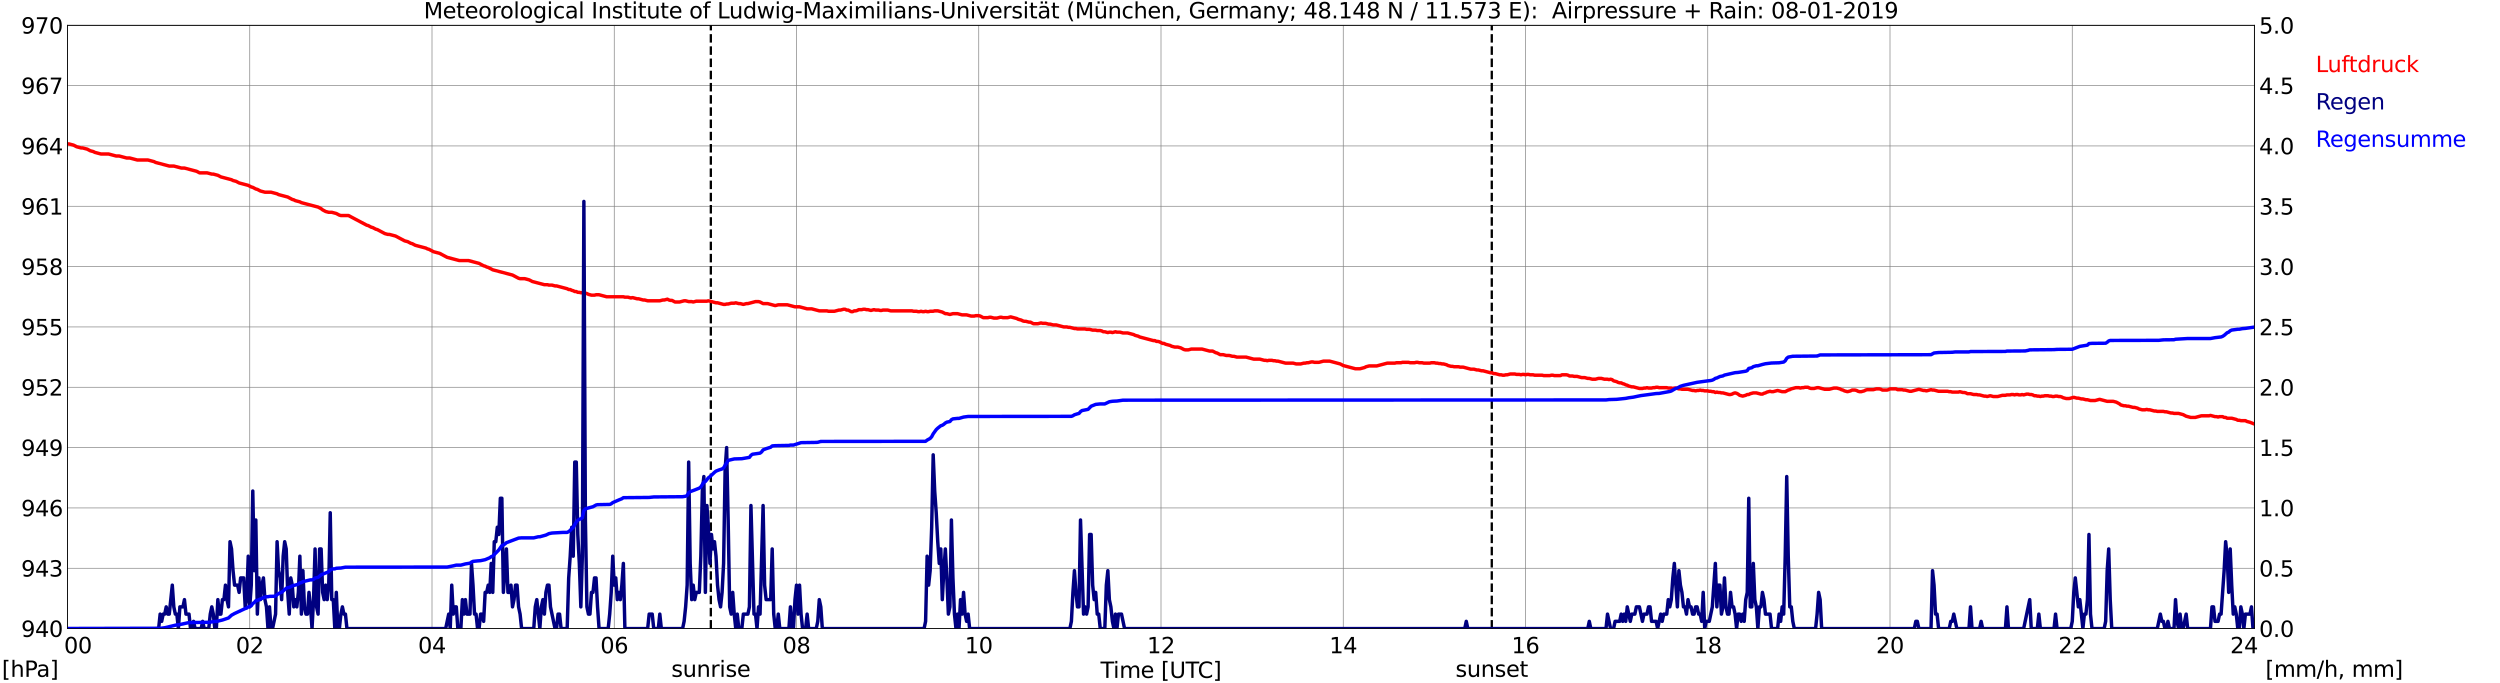 <?xml version="1.0" encoding="utf-8" standalone="no"?>
<!DOCTYPE svg PUBLIC "-//W3C//DTD SVG 1.1//EN"
  "http://www.w3.org/Graphics/SVG/1.1/DTD/svg11.dtd">
<svg xmlns:xlink="http://www.w3.org/1999/xlink" width="1085.4pt" height="296.64pt" viewBox="0 0 1085.4 296.64" xmlns="http://www.w3.org/2000/svg" version="1.1">
 <defs>
  <style type="text/css">*{stroke-linejoin: round; stroke-linecap: butt}</style>
 </defs>
 <g id="figure_1">
  <g id="patch_1">
   <path d="M 0 296.64 
L 1085.4 296.64 
L 1085.4 0 
L 0 0 
z
" style="fill: #ffffff"/>
  </g>
  <g id="axes_1">
   <g id="patch_2">
    <path d="M 29.306 272.909 
L 978.814 272.909 
L 978.814 10.976 
L 29.306 10.976 
z
" style="fill: #ffffff"/>
   </g>
   <g id="patch_3">
    <path d="M 978.814 272.909 
L 978.814 272.909 
L 978.814 10.976 
L 978.814 10.976 
z
" clip-path="url(#padc77402e9)" style="fill: #d3d3d3; opacity: 0.25; stroke: #d3d3d3; stroke-linejoin: miter"/>
   </g>
   <g id="matplotlib.axis_1">
    <g id="xtick_1">
     <g id="line2d_1">
      <path d="M 29.306 272.909 
L 29.306 10.976 
" clip-path="url(#padc77402e9)" style="fill: none; stroke: #808080; stroke-width: 0.3; stroke-linecap: square"/>
     </g>
     <g id="line2d_2"/>
     <g id="text_1">
      <!--    00 -->
      <g transform="translate(18.733 283.627) scale(0.095 -0.095)">
       <defs>
        <path id="DejaVuSans-20" transform="scale(0.016)"/>
        <path id="DejaVuSans-30" d="M 2034 4250 
Q 1547 4250 1301 3770 
Q 1056 3291 1056 2328 
Q 1056 1369 1301 889 
Q 1547 409 2034 409 
Q 2525 409 2770 889 
Q 3016 1369 3016 2328 
Q 3016 3291 2770 3770 
Q 2525 4250 2034 4250 
z
M 2034 4750 
Q 2819 4750 3233 4129 
Q 3647 3509 3647 2328 
Q 3647 1150 3233 529 
Q 2819 -91 2034 -91 
Q 1250 -91 836 529 
Q 422 1150 422 2328 
Q 422 3509 836 4129 
Q 1250 4750 2034 4750 
z
" transform="scale(0.016)"/>
       </defs>
       <use xlink:href="#DejaVuSans-20"/>
       <use xlink:href="#DejaVuSans-20" transform="translate(31.787 0)"/>
       <use xlink:href="#DejaVuSans-20" transform="translate(63.574 0)"/>
       <use xlink:href="#DejaVuSans-30" transform="translate(95.361 0)"/>
       <use xlink:href="#DejaVuSans-30" transform="translate(158.984 0)"/>
      </g>
     </g>
    </g>
    <g id="xtick_2">
     <g id="line2d_3">
      <path d="M 108.431 272.909 
L 108.431 10.976 
" clip-path="url(#padc77402e9)" style="fill: none; stroke: #808080; stroke-width: 0.3; stroke-linecap: square"/>
     </g>
     <g id="line2d_4"/>
     <g id="text_2">
      <!-- 02 -->
      <g transform="translate(102.387 283.627) scale(0.095 -0.095)">
       <defs>
        <path id="DejaVuSans-32" d="M 1228 531 
L 3431 531 
L 3431 0 
L 469 0 
L 469 531 
Q 828 903 1448 1529 
Q 2069 2156 2228 2338 
Q 2531 2678 2651 2914 
Q 2772 3150 2772 3378 
Q 2772 3750 2511 3984 
Q 2250 4219 1831 4219 
Q 1534 4219 1204 4116 
Q 875 4013 500 3803 
L 500 4441 
Q 881 4594 1212 4672 
Q 1544 4750 1819 4750 
Q 2544 4750 2975 4387 
Q 3406 4025 3406 3419 
Q 3406 3131 3298 2873 
Q 3191 2616 2906 2266 
Q 2828 2175 2409 1742 
Q 1991 1309 1228 531 
z
" transform="scale(0.016)"/>
       </defs>
       <use xlink:href="#DejaVuSans-30"/>
       <use xlink:href="#DejaVuSans-32" transform="translate(63.623 0)"/>
      </g>
     </g>
    </g>
    <g id="xtick_3">
     <g id="line2d_5">
      <path d="M 187.557 272.909 
L 187.557 10.976 
" clip-path="url(#padc77402e9)" style="fill: none; stroke: #808080; stroke-width: 0.3; stroke-linecap: square"/>
     </g>
     <g id="line2d_6"/>
     <g id="text_3">
      <!-- 04 -->
      <g transform="translate(181.513 283.627) scale(0.095 -0.095)">
       <defs>
        <path id="DejaVuSans-34" d="M 2419 4116 
L 825 1625 
L 2419 1625 
L 2419 4116 
z
M 2253 4666 
L 3047 4666 
L 3047 1625 
L 3713 1625 
L 3713 1100 
L 3047 1100 
L 3047 0 
L 2419 0 
L 2419 1100 
L 313 1100 
L 313 1709 
L 2253 4666 
z
" transform="scale(0.016)"/>
       </defs>
       <use xlink:href="#DejaVuSans-30"/>
       <use xlink:href="#DejaVuSans-34" transform="translate(63.623 0)"/>
      </g>
     </g>
    </g>
    <g id="xtick_4">
     <g id="line2d_7">
      <path d="M 266.683 272.909 
L 266.683 10.976 
" clip-path="url(#padc77402e9)" style="fill: none; stroke: #808080; stroke-width: 0.3; stroke-linecap: square"/>
     </g>
     <g id="line2d_8"/>
     <g id="text_4">
      <!-- 06 -->
      <g transform="translate(260.638 283.627) scale(0.095 -0.095)">
       <defs>
        <path id="DejaVuSans-36" d="M 2113 2584 
Q 1688 2584 1439 2293 
Q 1191 2003 1191 1497 
Q 1191 994 1439 701 
Q 1688 409 2113 409 
Q 2538 409 2786 701 
Q 3034 994 3034 1497 
Q 3034 2003 2786 2293 
Q 2538 2584 2113 2584 
z
M 3366 4563 
L 3366 3988 
Q 3128 4100 2886 4159 
Q 2644 4219 2406 4219 
Q 1781 4219 1451 3797 
Q 1122 3375 1075 2522 
Q 1259 2794 1537 2939 
Q 1816 3084 2150 3084 
Q 2853 3084 3261 2657 
Q 3669 2231 3669 1497 
Q 3669 778 3244 343 
Q 2819 -91 2113 -91 
Q 1303 -91 875 529 
Q 447 1150 447 2328 
Q 447 3434 972 4092 
Q 1497 4750 2381 4750 
Q 2619 4750 2861 4703 
Q 3103 4656 3366 4563 
z
" transform="scale(0.016)"/>
       </defs>
       <use xlink:href="#DejaVuSans-30"/>
       <use xlink:href="#DejaVuSans-36" transform="translate(63.623 0)"/>
      </g>
     </g>
    </g>
    <g id="xtick_5">
     <g id="line2d_9">
      <path d="M 345.808 272.909 
L 345.808 10.976 
" clip-path="url(#padc77402e9)" style="fill: none; stroke: #808080; stroke-width: 0.3; stroke-linecap: square"/>
     </g>
     <g id="line2d_10"/>
     <g id="text_5">
      <!-- 08 -->
      <g transform="translate(339.764 283.627) scale(0.095 -0.095)">
       <defs>
        <path id="DejaVuSans-38" d="M 2034 2216 
Q 1584 2216 1326 1975 
Q 1069 1734 1069 1313 
Q 1069 891 1326 650 
Q 1584 409 2034 409 
Q 2484 409 2743 651 
Q 3003 894 3003 1313 
Q 3003 1734 2745 1975 
Q 2488 2216 2034 2216 
z
M 1403 2484 
Q 997 2584 770 2862 
Q 544 3141 544 3541 
Q 544 4100 942 4425 
Q 1341 4750 2034 4750 
Q 2731 4750 3128 4425 
Q 3525 4100 3525 3541 
Q 3525 3141 3298 2862 
Q 3072 2584 2669 2484 
Q 3125 2378 3379 2068 
Q 3634 1759 3634 1313 
Q 3634 634 3220 271 
Q 2806 -91 2034 -91 
Q 1263 -91 848 271 
Q 434 634 434 1313 
Q 434 1759 690 2068 
Q 947 2378 1403 2484 
z
M 1172 3481 
Q 1172 3119 1398 2916 
Q 1625 2713 2034 2713 
Q 2441 2713 2670 2916 
Q 2900 3119 2900 3481 
Q 2900 3844 2670 4047 
Q 2441 4250 2034 4250 
Q 1625 4250 1398 4047 
Q 1172 3844 1172 3481 
z
" transform="scale(0.016)"/>
       </defs>
       <use xlink:href="#DejaVuSans-30"/>
       <use xlink:href="#DejaVuSans-38" transform="translate(63.623 0)"/>
      </g>
     </g>
    </g>
    <g id="xtick_6">
     <g id="line2d_11">
      <path d="M 424.934 272.909 
L 424.934 10.976 
" clip-path="url(#padc77402e9)" style="fill: none; stroke: #808080; stroke-width: 0.3; stroke-linecap: square"/>
     </g>
     <g id="line2d_12"/>
     <g id="text_6">
      <!-- 10 -->
      <g transform="translate(418.89 283.627) scale(0.095 -0.095)">
       <defs>
        <path id="DejaVuSans-31" d="M 794 531 
L 1825 531 
L 1825 4091 
L 703 3866 
L 703 4441 
L 1819 4666 
L 2450 4666 
L 2450 531 
L 3481 531 
L 3481 0 
L 794 0 
L 794 531 
z
" transform="scale(0.016)"/>
       </defs>
       <use xlink:href="#DejaVuSans-31"/>
       <use xlink:href="#DejaVuSans-30" transform="translate(63.623 0)"/>
      </g>
     </g>
    </g>
    <g id="xtick_7">
     <g id="line2d_13">
      <path d="M 504.06 272.909 
L 504.06 10.976 
" clip-path="url(#padc77402e9)" style="fill: none; stroke: #808080; stroke-width: 0.3; stroke-linecap: square"/>
     </g>
     <g id="line2d_14"/>
     <g id="text_7">
      <!-- 12 -->
      <g transform="translate(498.015 283.627) scale(0.095 -0.095)">
       <use xlink:href="#DejaVuSans-31"/>
       <use xlink:href="#DejaVuSans-32" transform="translate(63.623 0)"/>
      </g>
     </g>
    </g>
    <g id="xtick_8">
     <g id="line2d_15">
      <path d="M 583.185 272.909 
L 583.185 10.976 
" clip-path="url(#padc77402e9)" style="fill: none; stroke: #808080; stroke-width: 0.3; stroke-linecap: square"/>
     </g>
     <g id="line2d_16"/>
     <g id="text_8">
      <!-- 14 -->
      <g transform="translate(577.141 283.627) scale(0.095 -0.095)">
       <use xlink:href="#DejaVuSans-31"/>
       <use xlink:href="#DejaVuSans-34" transform="translate(63.623 0)"/>
      </g>
     </g>
    </g>
    <g id="xtick_9">
     <g id="line2d_17">
      <path d="M 662.311 272.909 
L 662.311 10.976 
" clip-path="url(#padc77402e9)" style="fill: none; stroke: #808080; stroke-width: 0.3; stroke-linecap: square"/>
     </g>
     <g id="line2d_18"/>
     <g id="text_9">
      <!-- 16 -->
      <g transform="translate(656.267 283.627) scale(0.095 -0.095)">
       <use xlink:href="#DejaVuSans-31"/>
       <use xlink:href="#DejaVuSans-36" transform="translate(63.623 0)"/>
      </g>
     </g>
    </g>
    <g id="xtick_10">
     <g id="line2d_19">
      <path d="M 741.437 272.909 
L 741.437 10.976 
" clip-path="url(#padc77402e9)" style="fill: none; stroke: #808080; stroke-width: 0.3; stroke-linecap: square"/>
     </g>
     <g id="line2d_20"/>
     <g id="text_10">
      <!-- 18 -->
      <g transform="translate(735.392 283.627) scale(0.095 -0.095)">
       <use xlink:href="#DejaVuSans-31"/>
       <use xlink:href="#DejaVuSans-38" transform="translate(63.623 0)"/>
      </g>
     </g>
    </g>
    <g id="xtick_11">
     <g id="line2d_21">
      <path d="M 820.562 272.909 
L 820.562 10.976 
" clip-path="url(#padc77402e9)" style="fill: none; stroke: #808080; stroke-width: 0.3; stroke-linecap: square"/>
     </g>
     <g id="line2d_22"/>
     <g id="text_11">
      <!-- 20 -->
      <g transform="translate(814.518 283.627) scale(0.095 -0.095)">
       <use xlink:href="#DejaVuSans-32"/>
       <use xlink:href="#DejaVuSans-30" transform="translate(63.623 0)"/>
      </g>
     </g>
    </g>
    <g id="xtick_12">
     <g id="line2d_23">
      <path d="M 899.688 272.909 
L 899.688 10.976 
" clip-path="url(#padc77402e9)" style="fill: none; stroke: #808080; stroke-width: 0.3; stroke-linecap: square"/>
     </g>
     <g id="line2d_24"/>
     <g id="text_12">
      <!-- 22 -->
      <g transform="translate(893.644 283.627) scale(0.095 -0.095)">
       <use xlink:href="#DejaVuSans-32"/>
       <use xlink:href="#DejaVuSans-32" transform="translate(63.623 0)"/>
      </g>
     </g>
    </g>
    <g id="xtick_13">
     <g id="line2d_25">
      <path d="M 978.814 272.909 
L 978.814 10.976 
" clip-path="url(#padc77402e9)" style="fill: none; stroke: #808080; stroke-width: 0.3; stroke-linecap: square"/>
     </g>
     <g id="line2d_26"/>
     <g id="text_13">
      <!-- 24    -->
      <g transform="translate(968.241 283.627) scale(0.095 -0.095)">
       <use xlink:href="#DejaVuSans-32"/>
       <use xlink:href="#DejaVuSans-34" transform="translate(63.623 0)"/>
       <use xlink:href="#DejaVuSans-20" transform="translate(127.246 0)"/>
       <use xlink:href="#DejaVuSans-20" transform="translate(159.033 0)"/>
       <use xlink:href="#DejaVuSans-20" transform="translate(190.82 0)"/>
      </g>
     </g>
    </g>
    <g id="text_14">
     <!-- Time [UTC] -->
     <g transform="translate(477.806 294.322) scale(0.095 -0.095)">
      <defs>
       <path id="DejaVuSans-54" d="M -19 4666 
L 3928 4666 
L 3928 4134 
L 2272 4134 
L 2272 0 
L 1638 0 
L 1638 4134 
L -19 4134 
L -19 4666 
z
" transform="scale(0.016)"/>
       <path id="DejaVuSans-69" d="M 603 3500 
L 1178 3500 
L 1178 0 
L 603 0 
L 603 3500 
z
M 603 4863 
L 1178 4863 
L 1178 4134 
L 603 4134 
L 603 4863 
z
" transform="scale(0.016)"/>
       <path id="DejaVuSans-6d" d="M 3328 2828 
Q 3544 3216 3844 3400 
Q 4144 3584 4550 3584 
Q 5097 3584 5394 3201 
Q 5691 2819 5691 2113 
L 5691 0 
L 5113 0 
L 5113 2094 
Q 5113 2597 4934 2840 
Q 4756 3084 4391 3084 
Q 3944 3084 3684 2787 
Q 3425 2491 3425 1978 
L 3425 0 
L 2847 0 
L 2847 2094 
Q 2847 2600 2669 2842 
Q 2491 3084 2119 3084 
Q 1678 3084 1418 2786 
Q 1159 2488 1159 1978 
L 1159 0 
L 581 0 
L 581 3500 
L 1159 3500 
L 1159 2956 
Q 1356 3278 1631 3431 
Q 1906 3584 2284 3584 
Q 2666 3584 2933 3390 
Q 3200 3197 3328 2828 
z
" transform="scale(0.016)"/>
       <path id="DejaVuSans-65" d="M 3597 1894 
L 3597 1613 
L 953 1613 
Q 991 1019 1311 708 
Q 1631 397 2203 397 
Q 2534 397 2845 478 
Q 3156 559 3463 722 
L 3463 178 
Q 3153 47 2828 -22 
Q 2503 -91 2169 -91 
Q 1331 -91 842 396 
Q 353 884 353 1716 
Q 353 2575 817 3079 
Q 1281 3584 2069 3584 
Q 2775 3584 3186 3129 
Q 3597 2675 3597 1894 
z
M 3022 2063 
Q 3016 2534 2758 2815 
Q 2500 3097 2075 3097 
Q 1594 3097 1305 2825 
Q 1016 2553 972 2059 
L 3022 2063 
z
" transform="scale(0.016)"/>
       <path id="DejaVuSans-5b" d="M 550 4863 
L 1875 4863 
L 1875 4416 
L 1125 4416 
L 1125 -397 
L 1875 -397 
L 1875 -844 
L 550 -844 
L 550 4863 
z
" transform="scale(0.016)"/>
       <path id="DejaVuSans-55" d="M 556 4666 
L 1191 4666 
L 1191 1831 
Q 1191 1081 1462 751 
Q 1734 422 2344 422 
Q 2950 422 3222 751 
Q 3494 1081 3494 1831 
L 3494 4666 
L 4128 4666 
L 4128 1753 
Q 4128 841 3676 375 
Q 3225 -91 2344 -91 
Q 1459 -91 1007 375 
Q 556 841 556 1753 
L 556 4666 
z
" transform="scale(0.016)"/>
       <path id="DejaVuSans-43" d="M 4122 4306 
L 4122 3641 
Q 3803 3938 3442 4084 
Q 3081 4231 2675 4231 
Q 1875 4231 1450 3742 
Q 1025 3253 1025 2328 
Q 1025 1406 1450 917 
Q 1875 428 2675 428 
Q 3081 428 3442 575 
Q 3803 722 4122 1019 
L 4122 359 
Q 3791 134 3420 21 
Q 3050 -91 2638 -91 
Q 1578 -91 968 557 
Q 359 1206 359 2328 
Q 359 3453 968 4101 
Q 1578 4750 2638 4750 
Q 3056 4750 3426 4639 
Q 3797 4528 4122 4306 
z
" transform="scale(0.016)"/>
       <path id="DejaVuSans-5d" d="M 1947 4863 
L 1947 -844 
L 622 -844 
L 622 -397 
L 1369 -397 
L 1369 4416 
L 622 4416 
L 622 4863 
L 1947 4863 
z
" transform="scale(0.016)"/>
      </defs>
      <use xlink:href="#DejaVuSans-54"/>
      <use xlink:href="#DejaVuSans-69" transform="translate(57.959 0)"/>
      <use xlink:href="#DejaVuSans-6d" transform="translate(85.742 0)"/>
      <use xlink:href="#DejaVuSans-65" transform="translate(183.154 0)"/>
      <use xlink:href="#DejaVuSans-20" transform="translate(244.678 0)"/>
      <use xlink:href="#DejaVuSans-5b" transform="translate(276.465 0)"/>
      <use xlink:href="#DejaVuSans-55" transform="translate(315.479 0)"/>
      <use xlink:href="#DejaVuSans-54" transform="translate(388.672 0)"/>
      <use xlink:href="#DejaVuSans-43" transform="translate(443.881 0)"/>
      <use xlink:href="#DejaVuSans-5d" transform="translate(513.705 0)"/>
     </g>
    </g>
   </g>
   <g id="matplotlib.axis_2">
    <g id="ytick_1">
     <g id="line2d_27">
      <path d="M 29.306 272.909 
L 978.814 272.909 
" clip-path="url(#padc77402e9)" style="fill: none; stroke: #808080; stroke-width: 0.3; stroke-linecap: square"/>
     </g>
     <g id="line2d_28"/>
     <g id="text_15">
      <!-- 940 -->
      <g transform="translate(9.173 276.518) scale(0.095 -0.095)">
       <defs>
        <path id="DejaVuSans-39" d="M 703 97 
L 703 672 
Q 941 559 1184 500 
Q 1428 441 1663 441 
Q 2288 441 2617 861 
Q 2947 1281 2994 2138 
Q 2813 1869 2534 1725 
Q 2256 1581 1919 1581 
Q 1219 1581 811 2004 
Q 403 2428 403 3163 
Q 403 3881 828 4315 
Q 1253 4750 1959 4750 
Q 2769 4750 3195 4129 
Q 3622 3509 3622 2328 
Q 3622 1225 3098 567 
Q 2575 -91 1691 -91 
Q 1453 -91 1209 -44 
Q 966 3 703 97 
z
M 1959 2075 
Q 2384 2075 2632 2365 
Q 2881 2656 2881 3163 
Q 2881 3666 2632 3958 
Q 2384 4250 1959 4250 
Q 1534 4250 1286 3958 
Q 1038 3666 1038 3163 
Q 1038 2656 1286 2365 
Q 1534 2075 1959 2075 
z
" transform="scale(0.016)"/>
       </defs>
       <use xlink:href="#DejaVuSans-39"/>
       <use xlink:href="#DejaVuSans-34" transform="translate(63.623 0)"/>
       <use xlink:href="#DejaVuSans-30" transform="translate(127.246 0)"/>
      </g>
     </g>
    </g>
    <g id="ytick_2">
     <g id="line2d_29">
      <path d="M 29.306 246.715 
L 978.814 246.715 
" clip-path="url(#padc77402e9)" style="fill: none; stroke: #808080; stroke-width: 0.3; stroke-linecap: square"/>
     </g>
     <g id="line2d_30"/>
     <g id="text_16">
      <!-- 943 -->
      <g transform="translate(9.173 250.325) scale(0.095 -0.095)">
       <defs>
        <path id="DejaVuSans-33" d="M 2597 2516 
Q 3050 2419 3304 2112 
Q 3559 1806 3559 1356 
Q 3559 666 3084 287 
Q 2609 -91 1734 -91 
Q 1441 -91 1130 -33 
Q 819 25 488 141 
L 488 750 
Q 750 597 1062 519 
Q 1375 441 1716 441 
Q 2309 441 2620 675 
Q 2931 909 2931 1356 
Q 2931 1769 2642 2001 
Q 2353 2234 1838 2234 
L 1294 2234 
L 1294 2753 
L 1863 2753 
Q 2328 2753 2575 2939 
Q 2822 3125 2822 3475 
Q 2822 3834 2567 4026 
Q 2313 4219 1838 4219 
Q 1578 4219 1281 4162 
Q 984 4106 628 3988 
L 628 4550 
Q 988 4650 1302 4700 
Q 1616 4750 1894 4750 
Q 2613 4750 3031 4423 
Q 3450 4097 3450 3541 
Q 3450 3153 3228 2886 
Q 3006 2619 2597 2516 
z
" transform="scale(0.016)"/>
       </defs>
       <use xlink:href="#DejaVuSans-39"/>
       <use xlink:href="#DejaVuSans-34" transform="translate(63.623 0)"/>
       <use xlink:href="#DejaVuSans-33" transform="translate(127.246 0)"/>
      </g>
     </g>
    </g>
    <g id="ytick_3">
     <g id="line2d_31">
      <path d="M 29.306 220.522 
L 978.814 220.522 
" clip-path="url(#padc77402e9)" style="fill: none; stroke: #808080; stroke-width: 0.3; stroke-linecap: square"/>
     </g>
     <g id="line2d_32"/>
     <g id="text_17">
      <!-- 946 -->
      <g transform="translate(9.173 224.131) scale(0.095 -0.095)">
       <use xlink:href="#DejaVuSans-39"/>
       <use xlink:href="#DejaVuSans-34" transform="translate(63.623 0)"/>
       <use xlink:href="#DejaVuSans-36" transform="translate(127.246 0)"/>
      </g>
     </g>
    </g>
    <g id="ytick_4">
     <g id="line2d_33">
      <path d="M 29.306 194.329 
L 978.814 194.329 
" clip-path="url(#padc77402e9)" style="fill: none; stroke: #808080; stroke-width: 0.3; stroke-linecap: square"/>
     </g>
     <g id="line2d_34"/>
     <g id="text_18">
      <!-- 949 -->
      <g transform="translate(9.173 197.938) scale(0.095 -0.095)">
       <use xlink:href="#DejaVuSans-39"/>
       <use xlink:href="#DejaVuSans-34" transform="translate(63.623 0)"/>
       <use xlink:href="#DejaVuSans-39" transform="translate(127.246 0)"/>
      </g>
     </g>
    </g>
    <g id="ytick_5">
     <g id="line2d_35">
      <path d="M 29.306 168.136 
L 978.814 168.136 
" clip-path="url(#padc77402e9)" style="fill: none; stroke: #808080; stroke-width: 0.3; stroke-linecap: square"/>
     </g>
     <g id="line2d_36"/>
     <g id="text_19">
      <!-- 952 -->
      <g transform="translate(9.173 171.745) scale(0.095 -0.095)">
       <defs>
        <path id="DejaVuSans-35" d="M 691 4666 
L 3169 4666 
L 3169 4134 
L 1269 4134 
L 1269 2991 
Q 1406 3038 1543 3061 
Q 1681 3084 1819 3084 
Q 2600 3084 3056 2656 
Q 3513 2228 3513 1497 
Q 3513 744 3044 326 
Q 2575 -91 1722 -91 
Q 1428 -91 1123 -41 
Q 819 9 494 109 
L 494 744 
Q 775 591 1075 516 
Q 1375 441 1709 441 
Q 2250 441 2565 725 
Q 2881 1009 2881 1497 
Q 2881 1984 2565 2268 
Q 2250 2553 1709 2553 
Q 1456 2553 1204 2497 
Q 953 2441 691 2322 
L 691 4666 
z
" transform="scale(0.016)"/>
       </defs>
       <use xlink:href="#DejaVuSans-39"/>
       <use xlink:href="#DejaVuSans-35" transform="translate(63.623 0)"/>
       <use xlink:href="#DejaVuSans-32" transform="translate(127.246 0)"/>
      </g>
     </g>
    </g>
    <g id="ytick_6">
     <g id="line2d_37">
      <path d="M 29.306 141.942 
L 978.814 141.942 
" clip-path="url(#padc77402e9)" style="fill: none; stroke: #808080; stroke-width: 0.3; stroke-linecap: square"/>
     </g>
     <g id="line2d_38"/>
     <g id="text_20">
      <!-- 955 -->
      <g transform="translate(9.173 145.551) scale(0.095 -0.095)">
       <use xlink:href="#DejaVuSans-39"/>
       <use xlink:href="#DejaVuSans-35" transform="translate(63.623 0)"/>
       <use xlink:href="#DejaVuSans-35" transform="translate(127.246 0)"/>
      </g>
     </g>
    </g>
    <g id="ytick_7">
     <g id="line2d_39">
      <path d="M 29.306 115.749 
L 978.814 115.749 
" clip-path="url(#padc77402e9)" style="fill: none; stroke: #808080; stroke-width: 0.3; stroke-linecap: square"/>
     </g>
     <g id="line2d_40"/>
     <g id="text_21">
      <!-- 958 -->
      <g transform="translate(9.173 119.358) scale(0.095 -0.095)">
       <use xlink:href="#DejaVuSans-39"/>
       <use xlink:href="#DejaVuSans-35" transform="translate(63.623 0)"/>
       <use xlink:href="#DejaVuSans-38" transform="translate(127.246 0)"/>
      </g>
     </g>
    </g>
    <g id="ytick_8">
     <g id="line2d_41">
      <path d="M 29.306 89.556 
L 978.814 89.556 
" clip-path="url(#padc77402e9)" style="fill: none; stroke: #808080; stroke-width: 0.3; stroke-linecap: square"/>
     </g>
     <g id="line2d_42"/>
     <g id="text_22">
      <!-- 961 -->
      <g transform="translate(9.173 93.165) scale(0.095 -0.095)">
       <use xlink:href="#DejaVuSans-39"/>
       <use xlink:href="#DejaVuSans-36" transform="translate(63.623 0)"/>
       <use xlink:href="#DejaVuSans-31" transform="translate(127.246 0)"/>
      </g>
     </g>
    </g>
    <g id="ytick_9">
     <g id="line2d_43">
      <path d="M 29.306 63.362 
L 978.814 63.362 
" clip-path="url(#padc77402e9)" style="fill: none; stroke: #808080; stroke-width: 0.3; stroke-linecap: square"/>
     </g>
     <g id="line2d_44"/>
     <g id="text_23">
      <!-- 964 -->
      <g transform="translate(9.173 66.972) scale(0.095 -0.095)">
       <use xlink:href="#DejaVuSans-39"/>
       <use xlink:href="#DejaVuSans-36" transform="translate(63.623 0)"/>
       <use xlink:href="#DejaVuSans-34" transform="translate(127.246 0)"/>
      </g>
     </g>
    </g>
    <g id="ytick_10">
     <g id="line2d_45">
      <path d="M 29.306 37.169 
L 978.814 37.169 
" clip-path="url(#padc77402e9)" style="fill: none; stroke: #808080; stroke-width: 0.3; stroke-linecap: square"/>
     </g>
     <g id="line2d_46"/>
     <g id="text_24">
      <!-- 967 -->
      <g transform="translate(9.173 40.778) scale(0.095 -0.095)">
       <defs>
        <path id="DejaVuSans-37" d="M 525 4666 
L 3525 4666 
L 3525 4397 
L 1831 0 
L 1172 0 
L 2766 4134 
L 525 4134 
L 525 4666 
z
" transform="scale(0.016)"/>
       </defs>
       <use xlink:href="#DejaVuSans-39"/>
       <use xlink:href="#DejaVuSans-36" transform="translate(63.623 0)"/>
       <use xlink:href="#DejaVuSans-37" transform="translate(127.246 0)"/>
      </g>
     </g>
    </g>
    <g id="ytick_11">
     <g id="line2d_47">
      <path d="M 29.306 10.976 
L 978.814 10.976 
" clip-path="url(#padc77402e9)" style="fill: none; stroke: #808080; stroke-width: 0.3; stroke-linecap: square"/>
     </g>
     <g id="line2d_48"/>
     <g id="text_25">
      <!-- 970 -->
      <g transform="translate(9.173 14.585) scale(0.095 -0.095)">
       <use xlink:href="#DejaVuSans-39"/>
       <use xlink:href="#DejaVuSans-37" transform="translate(63.623 0)"/>
       <use xlink:href="#DejaVuSans-30" transform="translate(127.246 0)"/>
      </g>
     </g>
    </g>
   </g>
   <g id="line2d_49">
    <path d="M 308.619 272.909 
L 308.619 10.976 
" clip-path="url(#padc77402e9)" style="fill: none; stroke-dasharray: 3.7,1.6; stroke-dashoffset: 0; stroke: #000000"/>
   </g>
   <g id="line2d_50">
    <path d="M 647.673 272.909 
L 647.673 10.976 
" clip-path="url(#padc77402e9)" style="fill: none; stroke-dasharray: 3.7,1.6; stroke-dashoffset: 0; stroke: #000000"/>
   </g>
   <g id="line2d_51">
    <path d="M 29.306 62.489 
L 29.965 62.489 
L 31.943 63.013 
L 33.262 63.712 
L 35.24 64.235 
L 35.9 64.235 
L 37.878 64.759 
L 39.197 65.458 
L 40.515 65.807 
L 41.175 66.156 
L 43.812 66.855 
L 47.109 66.855 
L 50.406 67.728 
L 51.725 67.728 
L 55.022 68.601 
L 56.34 68.601 
L 59.637 69.474 
L 64.253 69.474 
L 66.89 70.173 
L 67.55 70.522 
L 73.484 72.093 
L 75.462 72.093 
L 78.759 72.967 
L 80.078 72.967 
L 85.353 74.363 
L 86.672 75.062 
L 89.969 75.062 
L 91.947 75.586 
L 92.606 75.586 
L 94.584 76.11 
L 95.903 76.808 
L 100.519 78.031 
L 101.178 78.38 
L 102.497 78.729 
L 103.816 79.428 
L 107.772 80.475 
L 109.091 81.174 
L 109.75 81.348 
L 111.069 82.047 
L 111.728 82.221 
L 113.047 82.92 
L 115.025 83.444 
L 117.663 83.444 
L 120.3 84.142 
L 120.96 84.492 
L 124.916 85.539 
L 126.894 86.587 
L 127.553 86.762 
L 128.213 87.111 
L 130.191 87.635 
L 130.85 87.984 
L 138.104 89.905 
L 139.422 90.603 
L 140.082 91.127 
L 141.4 91.826 
L 142.719 92.175 
L 144.038 92.175 
L 146.016 92.699 
L 147.335 93.397 
L 147.994 93.572 
L 151.291 93.572 
L 159.204 97.763 
L 159.863 97.937 
L 161.182 98.636 
L 161.841 98.811 
L 163.16 99.509 
L 163.819 99.684 
L 167.116 101.43 
L 168.435 101.779 
L 169.094 101.779 
L 171.732 102.478 
L 175.688 104.573 
L 177.007 104.922 
L 178.326 105.621 
L 178.985 105.795 
L 180.304 106.494 
L 184.92 107.716 
L 185.579 108.066 
L 186.238 108.24 
L 188.216 109.288 
L 190.854 109.986 
L 194.151 111.733 
L 199.426 113.13 
L 203.382 113.13 
L 207.998 114.352 
L 209.976 115.4 
L 210.635 115.574 
L 211.295 115.924 
L 211.954 116.098 
L 213.932 117.146 
L 222.504 119.416 
L 225.142 120.813 
L 225.801 120.988 
L 227.779 120.988 
L 229.757 121.511 
L 231.076 122.21 
L 236.351 123.607 
L 237.67 123.607 
L 238.329 123.782 
L 239.648 123.782 
L 240.967 124.131 
L 241.626 124.131 
L 246.242 125.353 
L 246.901 125.702 
L 247.561 125.702 
L 248.22 126.052 
L 248.88 126.226 
L 249.539 126.575 
L 250.198 126.575 
L 250.858 126.925 
L 251.517 126.925 
L 252.176 127.099 
L 253.495 127.099 
L 254.814 127.449 
L 255.473 127.798 
L 256.792 128.147 
L 258.111 128.147 
L 258.77 127.972 
L 260.089 127.972 
L 263.386 128.846 
L 270.639 128.846 
L 271.298 129.02 
L 272.617 129.02 
L 273.936 129.369 
L 274.595 129.195 
L 276.573 129.719 
L 277.233 129.719 
L 279.211 130.243 
L 279.87 130.243 
L 281.189 130.592 
L 286.464 130.592 
L 287.783 130.243 
L 288.442 130.243 
L 289.761 129.893 
L 290.42 130.243 
L 291.08 130.417 
L 291.739 130.417 
L 293.058 131.116 
L 295.036 131.116 
L 297.014 130.592 
L 297.674 130.592 
L 298.992 130.941 
L 300.311 130.941 
L 300.971 131.116 
L 302.289 130.766 
L 306.905 130.766 
L 307.564 130.592 
L 310.861 131.465 
L 311.521 131.465 
L 314.158 132.163 
L 314.818 132.163 
L 315.477 131.989 
L 316.136 131.989 
L 317.455 131.64 
L 318.774 131.64 
L 319.433 131.465 
L 320.752 131.814 
L 321.411 131.814 
L 322.73 132.163 
L 324.049 131.814 
L 324.708 131.814 
L 328.005 130.941 
L 329.324 130.941 
L 329.983 131.116 
L 331.302 131.814 
L 333.28 131.814 
L 336.577 132.687 
L 337.896 132.338 
L 341.852 132.338 
L 345.149 133.211 
L 347.127 133.211 
L 350.424 134.084 
L 352.402 134.084 
L 355.699 134.957 
L 358.996 134.957 
L 359.655 135.132 
L 362.293 135.132 
L 364.271 134.608 
L 364.93 134.608 
L 366.249 134.259 
L 366.909 134.259 
L 367.568 134.608 
L 368.227 134.608 
L 369.546 135.307 
L 370.206 135.307 
L 370.865 134.957 
L 371.524 134.957 
L 372.184 134.783 
L 372.843 134.433 
L 374.162 134.433 
L 374.821 134.259 
L 375.481 134.259 
L 376.14 134.433 
L 376.799 134.433 
L 378.118 134.783 
L 379.437 134.433 
L 380.096 134.608 
L 381.415 134.608 
L 382.074 134.783 
L 382.734 134.783 
L 383.393 134.608 
L 385.371 134.608 
L 386.69 134.957 
L 395.921 134.957 
L 396.581 135.132 
L 397.899 135.132 
L 398.559 135.307 
L 399.218 135.307 
L 399.878 135.132 
L 400.537 135.307 
L 401.196 135.307 
L 401.856 135.132 
L 402.515 135.307 
L 403.175 135.307 
L 403.834 135.132 
L 405.153 135.132 
L 405.812 134.957 
L 407.131 134.957 
L 409.109 135.481 
L 410.428 136.18 
L 411.087 136.18 
L 412.406 136.529 
L 413.725 136.18 
L 415.703 136.18 
L 417.681 136.704 
L 419.659 136.704 
L 421.637 137.227 
L 422.956 137.227 
L 423.615 137.053 
L 424.934 137.053 
L 425.593 137.227 
L 426.912 137.926 
L 428.89 137.926 
L 429.55 137.751 
L 430.209 137.751 
L 431.528 138.101 
L 432.847 138.101 
L 434.165 137.751 
L 434.825 137.751 
L 435.484 137.926 
L 437.462 137.926 
L 438.781 137.577 
L 441.419 138.275 
L 442.078 138.624 
L 443.397 138.974 
L 444.056 139.323 
L 444.716 139.498 
L 445.375 139.498 
L 446.694 139.847 
L 447.353 139.847 
L 448.672 140.545 
L 450.65 140.545 
L 451.969 140.196 
L 452.628 140.371 
L 453.947 140.371 
L 455.266 140.72 
L 455.925 140.72 
L 457.244 141.069 
L 458.563 141.069 
L 461.859 141.942 
L 463.178 141.942 
L 463.838 142.117 
L 464.497 142.117 
L 466.475 142.641 
L 467.134 142.641 
L 467.794 142.815 
L 471.091 142.815 
L 471.75 142.99 
L 473.069 142.99 
L 474.388 143.339 
L 475.706 143.339 
L 476.366 143.514 
L 477.685 143.514 
L 478.344 143.688 
L 479.003 144.038 
L 479.663 144.038 
L 480.981 144.387 
L 481.641 144.212 
L 482.3 144.212 
L 482.96 144.387 
L 484.278 144.038 
L 484.938 144.212 
L 486.256 144.212 
L 487.575 144.562 
L 489.553 144.562 
L 492.191 145.26 
L 492.85 145.609 
L 494.169 145.959 
L 494.828 146.308 
L 500.763 147.879 
L 501.422 147.879 
L 502.082 148.229 
L 502.741 148.229 
L 503.4 148.403 
L 504.719 149.102 
L 505.379 149.102 
L 506.038 149.451 
L 508.016 149.975 
L 508.675 150.324 
L 509.994 150.673 
L 511.313 150.673 
L 512.632 151.023 
L 513.95 151.721 
L 514.61 151.896 
L 515.929 151.896 
L 517.247 151.546 
L 521.863 151.546 
L 525.16 152.42 
L 526.479 152.42 
L 527.797 153.118 
L 528.457 153.293 
L 529.776 153.991 
L 531.094 153.991 
L 532.413 154.34 
L 533.732 154.34 
L 535.051 154.69 
L 535.71 154.69 
L 537.029 155.039 
L 540.985 155.039 
L 544.282 155.912 
L 546.919 155.912 
L 548.898 156.436 
L 549.557 156.436 
L 550.216 156.61 
L 550.876 156.436 
L 552.195 156.436 
L 552.854 156.61 
L 553.513 156.61 
L 554.173 156.785 
L 554.832 156.785 
L 558.129 157.658 
L 561.426 157.658 
L 562.745 158.007 
L 564.723 158.007 
L 566.042 157.658 
L 566.701 157.658 
L 567.36 157.484 
L 568.02 157.484 
L 569.338 157.134 
L 569.998 157.134 
L 570.657 157.309 
L 572.635 157.309 
L 574.613 156.785 
L 577.251 156.785 
L 581.867 158.007 
L 583.185 158.706 
L 588.46 160.103 
L 590.439 160.103 
L 592.417 159.579 
L 593.076 159.23 
L 594.395 158.881 
L 597.692 158.881 
L 602.307 157.658 
L 605.604 157.658 
L 606.264 157.484 
L 608.242 157.484 
L 608.901 157.309 
L 611.539 157.309 
L 612.198 157.484 
L 614.176 157.484 
L 614.836 157.309 
L 615.495 157.309 
L 616.154 157.484 
L 617.473 157.484 
L 618.133 157.658 
L 620.77 157.658 
L 621.429 157.484 
L 622.748 157.484 
L 623.408 157.658 
L 624.067 157.658 
L 624.726 157.833 
L 625.386 157.833 
L 626.045 158.007 
L 626.705 158.007 
L 628.023 158.357 
L 628.683 158.706 
L 630.001 159.055 
L 630.661 159.055 
L 631.32 159.23 
L 633.298 159.23 
L 633.958 159.404 
L 635.276 159.404 
L 638.573 160.278 
L 639.892 160.278 
L 641.211 160.627 
L 641.87 160.627 
L 643.189 160.976 
L 643.848 160.976 
L 647.145 161.849 
L 647.805 161.849 
L 648.464 162.198 
L 649.123 162.198 
L 651.102 162.722 
L 651.761 162.722 
L 652.42 162.897 
L 653.08 162.897 
L 653.739 162.722 
L 654.399 162.722 
L 655.717 162.373 
L 657.695 162.373 
L 658.355 162.548 
L 659.674 162.548 
L 660.333 162.722 
L 660.992 162.548 
L 661.652 162.548 
L 662.311 162.722 
L 662.97 162.548 
L 663.63 162.548 
L 664.289 162.722 
L 665.608 162.722 
L 666.267 162.897 
L 669.564 162.897 
L 670.224 163.072 
L 672.861 163.072 
L 673.521 162.897 
L 674.18 162.897 
L 674.839 163.072 
L 677.477 163.072 
L 678.136 162.722 
L 680.114 162.722 
L 680.774 162.897 
L 681.433 163.246 
L 682.752 163.246 
L 683.411 163.421 
L 684.73 163.421 
L 686.708 163.945 
L 688.027 163.945 
L 689.346 164.294 
L 690.005 164.294 
L 691.324 164.643 
L 692.643 164.643 
L 693.961 164.294 
L 695.28 164.294 
L 696.599 164.643 
L 697.918 164.643 
L 698.577 164.818 
L 699.236 164.643 
L 699.896 164.818 
L 700.555 165.342 
L 701.874 165.691 
L 702.533 166.04 
L 703.193 166.215 
L 703.852 166.215 
L 704.511 166.564 
L 705.171 166.739 
L 705.83 167.088 
L 706.49 167.262 
L 707.149 167.612 
L 708.468 167.961 
L 709.127 167.961 
L 711.765 168.659 
L 713.083 168.659 
L 713.743 168.485 
L 714.402 168.485 
L 715.062 168.31 
L 715.721 168.485 
L 717.04 168.485 
L 717.699 168.31 
L 718.358 168.31 
L 719.018 168.136 
L 719.677 168.136 
L 720.337 168.31 
L 723.633 168.31 
L 724.293 168.485 
L 725.612 168.485 
L 726.271 168.659 
L 726.93 168.485 
L 727.59 168.485 
L 728.909 168.834 
L 729.568 168.834 
L 730.227 169.009 
L 732.865 169.009 
L 734.843 169.533 
L 735.502 169.533 
L 736.162 169.707 
L 736.821 169.533 
L 737.48 169.533 
L 738.14 169.358 
L 738.799 169.533 
L 739.459 169.533 
L 740.118 169.707 
L 741.437 169.707 
L 742.096 169.882 
L 742.756 169.882 
L 743.415 170.056 
L 744.074 170.056 
L 744.734 170.406 
L 745.393 170.231 
L 746.052 170.406 
L 746.712 170.406 
L 747.371 170.58 
L 748.031 170.58 
L 750.668 171.279 
L 751.327 171.279 
L 751.987 171.104 
L 752.646 170.755 
L 753.306 170.58 
L 753.965 170.755 
L 754.624 171.104 
L 755.284 171.628 
L 756.602 171.977 
L 757.921 171.628 
L 758.581 171.279 
L 759.24 171.279 
L 759.899 170.93 
L 761.218 170.58 
L 762.537 170.58 
L 764.515 171.104 
L 765.174 171.104 
L 765.834 170.755 
L 766.493 170.58 
L 767.153 170.231 
L 768.471 169.882 
L 769.131 170.056 
L 769.79 170.056 
L 771.768 169.533 
L 773.746 170.056 
L 775.065 170.056 
L 776.384 169.358 
L 777.043 169.183 
L 777.703 168.834 
L 779.681 168.31 
L 781 168.31 
L 781.659 168.485 
L 782.318 168.31 
L 782.978 168.31 
L 783.637 168.136 
L 784.956 168.136 
L 785.615 168.485 
L 786.275 168.659 
L 787.593 168.659 
L 788.912 168.31 
L 789.572 168.31 
L 792.209 169.009 
L 794.187 169.009 
L 796.165 168.485 
L 797.484 168.485 
L 798.803 168.834 
L 799.462 169.183 
L 800.122 169.358 
L 800.781 169.707 
L 802.1 170.056 
L 803.419 169.707 
L 804.078 169.358 
L 805.397 169.358 
L 806.056 169.533 
L 806.715 169.882 
L 807.375 170.056 
L 808.034 170.056 
L 809.353 169.707 
L 810.012 169.358 
L 810.672 169.183 
L 813.309 169.183 
L 814.628 168.834 
L 815.947 168.834 
L 816.606 169.009 
L 817.265 169.358 
L 819.244 169.358 
L 819.903 169.183 
L 820.562 168.834 
L 823.2 168.834 
L 823.859 169.183 
L 825.837 169.183 
L 826.497 169.358 
L 827.156 169.358 
L 829.134 169.882 
L 829.794 169.882 
L 833.091 169.009 
L 835.069 169.533 
L 835.728 169.533 
L 836.388 169.707 
L 838.366 169.183 
L 839.025 169.358 
L 839.684 169.358 
L 841.663 169.882 
L 845.619 169.882 
L 846.278 170.056 
L 846.938 170.056 
L 847.597 170.231 
L 850.235 170.231 
L 850.894 170.056 
L 852.213 170.406 
L 852.872 170.406 
L 853.531 170.58 
L 854.191 170.93 
L 855.51 170.93 
L 856.828 171.279 
L 858.147 171.279 
L 858.806 171.453 
L 859.466 171.453 
L 861.444 171.977 
L 862.103 171.977 
L 862.763 172.152 
L 864.082 171.803 
L 865.4 172.152 
L 867.378 172.152 
L 869.357 171.628 
L 870.675 171.628 
L 871.335 171.453 
L 872.653 171.453 
L 873.313 171.279 
L 873.972 171.279 
L 874.632 171.453 
L 875.291 171.279 
L 875.95 171.279 
L 876.61 171.453 
L 877.269 171.453 
L 877.929 171.279 
L 878.588 171.453 
L 879.907 171.104 
L 880.566 171.104 
L 881.225 171.279 
L 881.885 171.279 
L 882.544 171.453 
L 883.204 171.803 
L 883.863 171.803 
L 884.522 171.977 
L 885.182 171.977 
L 885.841 172.152 
L 886.5 171.977 
L 887.16 171.977 
L 887.819 171.803 
L 889.138 171.803 
L 889.797 171.977 
L 890.457 171.977 
L 891.116 172.152 
L 891.775 172.152 
L 892.435 171.977 
L 893.094 171.977 
L 893.754 172.152 
L 894.413 172.152 
L 895.072 172.326 
L 895.732 172.676 
L 897.051 173.025 
L 898.369 173.025 
L 900.347 172.501 
L 901.666 172.85 
L 902.326 172.85 
L 903.644 173.2 
L 904.304 173.2 
L 905.622 173.549 
L 906.282 173.549 
L 907.601 173.898 
L 909.579 173.898 
L 911.557 173.374 
L 914.854 174.247 
L 917.491 174.247 
L 918.81 174.597 
L 920.129 175.295 
L 920.788 175.819 
L 922.107 176.168 
L 922.766 176.168 
L 923.426 176.343 
L 924.085 176.343 
L 926.063 176.867 
L 926.723 176.867 
L 928.041 177.216 
L 928.701 177.565 
L 930.02 177.914 
L 931.338 177.914 
L 931.998 177.74 
L 932.657 177.914 
L 933.316 177.914 
L 935.295 178.438 
L 935.954 178.438 
L 936.613 178.613 
L 939.251 178.613 
L 939.91 178.787 
L 940.57 178.787 
L 942.548 179.311 
L 943.207 179.311 
L 943.867 179.486 
L 945.845 179.486 
L 947.823 180.01 
L 949.142 180.708 
L 951.12 181.232 
L 953.098 181.232 
L 955.735 180.534 
L 959.032 180.534 
L 959.692 180.359 
L 961.67 180.883 
L 962.329 180.883 
L 962.989 181.058 
L 963.648 180.883 
L 964.967 180.883 
L 965.626 181.232 
L 966.285 181.232 
L 966.945 181.581 
L 968.923 181.581 
L 970.901 182.105 
L 971.561 182.455 
L 972.22 182.455 
L 972.879 182.629 
L 974.857 182.629 
L 975.517 182.978 
L 976.836 183.328 
L 978.154 183.852 
L 978.154 183.852 
" clip-path="url(#padc77402e9)" style="fill: none; stroke: #ff0000; stroke-width: 1.5; stroke-linecap: square"/>
   </g>
   <g id="patch_4">
    <path d="M 29.306 272.909 
L 29.306 10.976 
" style="fill: none; stroke: #000000; stroke-width: 0.3; stroke-linejoin: miter; stroke-linecap: square"/>
   </g>
   <g id="patch_5">
    <path d="M 978.814 272.909 
L 978.814 10.976 
" style="fill: none; stroke: #000000; stroke-width: 0.3; stroke-linejoin: miter; stroke-linecap: square"/>
   </g>
   <g id="patch_6">
    <path d="M 29.306 272.909 
L 978.814 272.909 
" style="fill: none; stroke: #000000; stroke-width: 0.3; stroke-linejoin: miter; stroke-linecap: square"/>
   </g>
   <g id="patch_7">
    <path d="M 29.306 10.976 
L 978.814 10.976 
" style="fill: none; stroke: #000000; stroke-width: 0.3; stroke-linejoin: miter; stroke-linecap: square"/>
   </g>
   <g id="text_26">
    <!-- sunrise -->
    <g transform="translate(291.455 293.863) scale(0.095 -0.095)">
     <defs>
      <path id="DejaVuSans-73" d="M 2834 3397 
L 2834 2853 
Q 2591 2978 2328 3040 
Q 2066 3103 1784 3103 
Q 1356 3103 1142 2972 
Q 928 2841 928 2578 
Q 928 2378 1081 2264 
Q 1234 2150 1697 2047 
L 1894 2003 
Q 2506 1872 2764 1633 
Q 3022 1394 3022 966 
Q 3022 478 2636 193 
Q 2250 -91 1575 -91 
Q 1294 -91 989 -36 
Q 684 19 347 128 
L 347 722 
Q 666 556 975 473 
Q 1284 391 1588 391 
Q 1994 391 2212 530 
Q 2431 669 2431 922 
Q 2431 1156 2273 1281 
Q 2116 1406 1581 1522 
L 1381 1569 
Q 847 1681 609 1914 
Q 372 2147 372 2553 
Q 372 3047 722 3315 
Q 1072 3584 1716 3584 
Q 2034 3584 2315 3537 
Q 2597 3491 2834 3397 
z
" transform="scale(0.016)"/>
      <path id="DejaVuSans-75" d="M 544 1381 
L 544 3500 
L 1119 3500 
L 1119 1403 
Q 1119 906 1312 657 
Q 1506 409 1894 409 
Q 2359 409 2629 706 
Q 2900 1003 2900 1516 
L 2900 3500 
L 3475 3500 
L 3475 0 
L 2900 0 
L 2900 538 
Q 2691 219 2414 64 
Q 2138 -91 1772 -91 
Q 1169 -91 856 284 
Q 544 659 544 1381 
z
M 1991 3584 
L 1991 3584 
z
" transform="scale(0.016)"/>
      <path id="DejaVuSans-6e" d="M 3513 2113 
L 3513 0 
L 2938 0 
L 2938 2094 
Q 2938 2591 2744 2837 
Q 2550 3084 2163 3084 
Q 1697 3084 1428 2787 
Q 1159 2491 1159 1978 
L 1159 0 
L 581 0 
L 581 3500 
L 1159 3500 
L 1159 2956 
Q 1366 3272 1645 3428 
Q 1925 3584 2291 3584 
Q 2894 3584 3203 3211 
Q 3513 2838 3513 2113 
z
" transform="scale(0.016)"/>
      <path id="DejaVuSans-72" d="M 2631 2963 
Q 2534 3019 2420 3045 
Q 2306 3072 2169 3072 
Q 1681 3072 1420 2755 
Q 1159 2438 1159 1844 
L 1159 0 
L 581 0 
L 581 3500 
L 1159 3500 
L 1159 2956 
Q 1341 3275 1631 3429 
Q 1922 3584 2338 3584 
Q 2397 3584 2469 3576 
Q 2541 3569 2628 3553 
L 2631 2963 
z
" transform="scale(0.016)"/>
     </defs>
     <use xlink:href="#DejaVuSans-73"/>
     <use xlink:href="#DejaVuSans-75" transform="translate(52.1 0)"/>
     <use xlink:href="#DejaVuSans-6e" transform="translate(115.479 0)"/>
     <use xlink:href="#DejaVuSans-72" transform="translate(178.857 0)"/>
     <use xlink:href="#DejaVuSans-69" transform="translate(219.971 0)"/>
     <use xlink:href="#DejaVuSans-73" transform="translate(247.754 0)"/>
     <use xlink:href="#DejaVuSans-65" transform="translate(299.854 0)"/>
    </g>
   </g>
   <g id="text_27">
    <!-- sunset -->
    <g transform="translate(631.918 293.863) scale(0.095 -0.095)">
     <defs>
      <path id="DejaVuSans-74" d="M 1172 4494 
L 1172 3500 
L 2356 3500 
L 2356 3053 
L 1172 3053 
L 1172 1153 
Q 1172 725 1289 603 
Q 1406 481 1766 481 
L 2356 481 
L 2356 0 
L 1766 0 
Q 1100 0 847 248 
Q 594 497 594 1153 
L 594 3053 
L 172 3053 
L 172 3500 
L 594 3500 
L 594 4494 
L 1172 4494 
z
" transform="scale(0.016)"/>
     </defs>
     <use xlink:href="#DejaVuSans-73"/>
     <use xlink:href="#DejaVuSans-75" transform="translate(52.1 0)"/>
     <use xlink:href="#DejaVuSans-6e" transform="translate(115.479 0)"/>
     <use xlink:href="#DejaVuSans-73" transform="translate(178.857 0)"/>
     <use xlink:href="#DejaVuSans-65" transform="translate(230.957 0)"/>
     <use xlink:href="#DejaVuSans-74" transform="translate(292.48 0)"/>
    </g>
   </g>
   <g id="text_28">
    <!-- [hPa] -->
    <g transform="translate(0.821 293.863) scale(0.095 -0.095)">
     <defs>
      <path id="DejaVuSans-68" d="M 3513 2113 
L 3513 0 
L 2938 0 
L 2938 2094 
Q 2938 2591 2744 2837 
Q 2550 3084 2163 3084 
Q 1697 3084 1428 2787 
Q 1159 2491 1159 1978 
L 1159 0 
L 581 0 
L 581 4863 
L 1159 4863 
L 1159 2956 
Q 1366 3272 1645 3428 
Q 1925 3584 2291 3584 
Q 2894 3584 3203 3211 
Q 3513 2838 3513 2113 
z
" transform="scale(0.016)"/>
      <path id="DejaVuSans-50" d="M 1259 4147 
L 1259 2394 
L 2053 2394 
Q 2494 2394 2734 2622 
Q 2975 2850 2975 3272 
Q 2975 3691 2734 3919 
Q 2494 4147 2053 4147 
L 1259 4147 
z
M 628 4666 
L 2053 4666 
Q 2838 4666 3239 4311 
Q 3641 3956 3641 3272 
Q 3641 2581 3239 2228 
Q 2838 1875 2053 1875 
L 1259 1875 
L 1259 0 
L 628 0 
L 628 4666 
z
" transform="scale(0.016)"/>
      <path id="DejaVuSans-61" d="M 2194 1759 
Q 1497 1759 1228 1600 
Q 959 1441 959 1056 
Q 959 750 1161 570 
Q 1363 391 1709 391 
Q 2188 391 2477 730 
Q 2766 1069 2766 1631 
L 2766 1759 
L 2194 1759 
z
M 3341 1997 
L 3341 0 
L 2766 0 
L 2766 531 
Q 2569 213 2275 61 
Q 1981 -91 1556 -91 
Q 1019 -91 701 211 
Q 384 513 384 1019 
Q 384 1609 779 1909 
Q 1175 2209 1959 2209 
L 2766 2209 
L 2766 2266 
Q 2766 2663 2505 2880 
Q 2244 3097 1772 3097 
Q 1472 3097 1187 3025 
Q 903 2953 641 2809 
L 641 3341 
Q 956 3463 1253 3523 
Q 1550 3584 1831 3584 
Q 2591 3584 2966 3190 
Q 3341 2797 3341 1997 
z
" transform="scale(0.016)"/>
     </defs>
     <use xlink:href="#DejaVuSans-5b"/>
     <use xlink:href="#DejaVuSans-68" transform="translate(39.014 0)"/>
     <use xlink:href="#DejaVuSans-50" transform="translate(102.393 0)"/>
     <use xlink:href="#DejaVuSans-61" transform="translate(158.195 0)"/>
     <use xlink:href="#DejaVuSans-5d" transform="translate(219.475 0)"/>
    </g>
   </g>
   <g id="text_29">
    <!-- Luftdruck -->
    <g style="fill: #ff0000" transform="translate(1005.4 31.291) scale(0.095 -0.095)">
     <defs>
      <path id="DejaVuSans-4c" d="M 628 4666 
L 1259 4666 
L 1259 531 
L 3531 531 
L 3531 0 
L 628 0 
L 628 4666 
z
" transform="scale(0.016)"/>
      <path id="DejaVuSans-66" d="M 2375 4863 
L 2375 4384 
L 1825 4384 
Q 1516 4384 1395 4259 
Q 1275 4134 1275 3809 
L 1275 3500 
L 2222 3500 
L 2222 3053 
L 1275 3053 
L 1275 0 
L 697 0 
L 697 3053 
L 147 3053 
L 147 3500 
L 697 3500 
L 697 3744 
Q 697 4328 969 4595 
Q 1241 4863 1831 4863 
L 2375 4863 
z
" transform="scale(0.016)"/>
      <path id="DejaVuSans-64" d="M 2906 2969 
L 2906 4863 
L 3481 4863 
L 3481 0 
L 2906 0 
L 2906 525 
Q 2725 213 2448 61 
Q 2172 -91 1784 -91 
Q 1150 -91 751 415 
Q 353 922 353 1747 
Q 353 2572 751 3078 
Q 1150 3584 1784 3584 
Q 2172 3584 2448 3432 
Q 2725 3281 2906 2969 
z
M 947 1747 
Q 947 1113 1208 752 
Q 1469 391 1925 391 
Q 2381 391 2643 752 
Q 2906 1113 2906 1747 
Q 2906 2381 2643 2742 
Q 2381 3103 1925 3103 
Q 1469 3103 1208 2742 
Q 947 2381 947 1747 
z
" transform="scale(0.016)"/>
      <path id="DejaVuSans-63" d="M 3122 3366 
L 3122 2828 
Q 2878 2963 2633 3030 
Q 2388 3097 2138 3097 
Q 1578 3097 1268 2742 
Q 959 2388 959 1747 
Q 959 1106 1268 751 
Q 1578 397 2138 397 
Q 2388 397 2633 464 
Q 2878 531 3122 666 
L 3122 134 
Q 2881 22 2623 -34 
Q 2366 -91 2075 -91 
Q 1284 -91 818 406 
Q 353 903 353 1747 
Q 353 2603 823 3093 
Q 1294 3584 2113 3584 
Q 2378 3584 2631 3529 
Q 2884 3475 3122 3366 
z
" transform="scale(0.016)"/>
      <path id="DejaVuSans-6b" d="M 581 4863 
L 1159 4863 
L 1159 1991 
L 2875 3500 
L 3609 3500 
L 1753 1863 
L 3688 0 
L 2938 0 
L 1159 1709 
L 1159 0 
L 581 0 
L 581 4863 
z
" transform="scale(0.016)"/>
     </defs>
     <use xlink:href="#DejaVuSans-4c"/>
     <use xlink:href="#DejaVuSans-75" transform="translate(53.963 0)"/>
     <use xlink:href="#DejaVuSans-66" transform="translate(117.342 0)"/>
     <use xlink:href="#DejaVuSans-74" transform="translate(150.797 0)"/>
     <use xlink:href="#DejaVuSans-64" transform="translate(190.006 0)"/>
     <use xlink:href="#DejaVuSans-72" transform="translate(253.482 0)"/>
     <use xlink:href="#DejaVuSans-75" transform="translate(294.596 0)"/>
     <use xlink:href="#DejaVuSans-63" transform="translate(357.975 0)"/>
     <use xlink:href="#DejaVuSans-6b" transform="translate(412.955 0)"/>
    </g>
   </g>
   <g id="text_30">
    <!-- Regen -->
    <g style="fill: #000080" transform="translate(1005.4 47.531) scale(0.095 -0.095)">
     <defs>
      <path id="DejaVuSans-52" d="M 2841 2188 
Q 3044 2119 3236 1894 
Q 3428 1669 3622 1275 
L 4263 0 
L 3584 0 
L 2988 1197 
Q 2756 1666 2539 1819 
Q 2322 1972 1947 1972 
L 1259 1972 
L 1259 0 
L 628 0 
L 628 4666 
L 2053 4666 
Q 2853 4666 3247 4331 
Q 3641 3997 3641 3322 
Q 3641 2881 3436 2590 
Q 3231 2300 2841 2188 
z
M 1259 4147 
L 1259 2491 
L 2053 2491 
Q 2509 2491 2742 2702 
Q 2975 2913 2975 3322 
Q 2975 3731 2742 3939 
Q 2509 4147 2053 4147 
L 1259 4147 
z
" transform="scale(0.016)"/>
      <path id="DejaVuSans-67" d="M 2906 1791 
Q 2906 2416 2648 2759 
Q 2391 3103 1925 3103 
Q 1463 3103 1205 2759 
Q 947 2416 947 1791 
Q 947 1169 1205 825 
Q 1463 481 1925 481 
Q 2391 481 2648 825 
Q 2906 1169 2906 1791 
z
M 3481 434 
Q 3481 -459 3084 -895 
Q 2688 -1331 1869 -1331 
Q 1566 -1331 1297 -1286 
Q 1028 -1241 775 -1147 
L 775 -588 
Q 1028 -725 1275 -790 
Q 1522 -856 1778 -856 
Q 2344 -856 2625 -561 
Q 2906 -266 2906 331 
L 2906 616 
Q 2728 306 2450 153 
Q 2172 0 1784 0 
Q 1141 0 747 490 
Q 353 981 353 1791 
Q 353 2603 747 3093 
Q 1141 3584 1784 3584 
Q 2172 3584 2450 3431 
Q 2728 3278 2906 2969 
L 2906 3500 
L 3481 3500 
L 3481 434 
z
" transform="scale(0.016)"/>
     </defs>
     <use xlink:href="#DejaVuSans-52"/>
     <use xlink:href="#DejaVuSans-65" transform="translate(64.982 0)"/>
     <use xlink:href="#DejaVuSans-67" transform="translate(126.506 0)"/>
     <use xlink:href="#DejaVuSans-65" transform="translate(189.982 0)"/>
     <use xlink:href="#DejaVuSans-6e" transform="translate(251.506 0)"/>
    </g>
   </g>
   <g id="text_31">
    <!-- Regensumme -->
    <g style="fill: #0000ff" transform="translate(1005.4 63.771) scale(0.095 -0.095)">
     <use xlink:href="#DejaVuSans-52"/>
     <use xlink:href="#DejaVuSans-65" transform="translate(64.982 0)"/>
     <use xlink:href="#DejaVuSans-67" transform="translate(126.506 0)"/>
     <use xlink:href="#DejaVuSans-65" transform="translate(189.982 0)"/>
     <use xlink:href="#DejaVuSans-6e" transform="translate(251.506 0)"/>
     <use xlink:href="#DejaVuSans-73" transform="translate(314.885 0)"/>
     <use xlink:href="#DejaVuSans-75" transform="translate(366.984 0)"/>
     <use xlink:href="#DejaVuSans-6d" transform="translate(430.363 0)"/>
     <use xlink:href="#DejaVuSans-6d" transform="translate(527.775 0)"/>
     <use xlink:href="#DejaVuSans-65" transform="translate(625.188 0)"/>
    </g>
   </g>
   <g id="text_32">
    <!-- Meteorological Institute of Ludwig-Maximilians-Universität (München, Germany; 48.148 N / 11.573 E):  Airpressure + Rain: 08-01-2019 -->
    <g transform="translate(183.991 7.976) scale(0.095 -0.095)">
     <defs>
      <path id="DejaVuSans-4d" d="M 628 4666 
L 1569 4666 
L 2759 1491 
L 3956 4666 
L 4897 4666 
L 4897 0 
L 4281 0 
L 4281 4097 
L 3078 897 
L 2444 897 
L 1241 4097 
L 1241 0 
L 628 0 
L 628 4666 
z
" transform="scale(0.016)"/>
      <path id="DejaVuSans-6f" d="M 1959 3097 
Q 1497 3097 1228 2736 
Q 959 2375 959 1747 
Q 959 1119 1226 758 
Q 1494 397 1959 397 
Q 2419 397 2687 759 
Q 2956 1122 2956 1747 
Q 2956 2369 2687 2733 
Q 2419 3097 1959 3097 
z
M 1959 3584 
Q 2709 3584 3137 3096 
Q 3566 2609 3566 1747 
Q 3566 888 3137 398 
Q 2709 -91 1959 -91 
Q 1206 -91 779 398 
Q 353 888 353 1747 
Q 353 2609 779 3096 
Q 1206 3584 1959 3584 
z
" transform="scale(0.016)"/>
      <path id="DejaVuSans-6c" d="M 603 4863 
L 1178 4863 
L 1178 0 
L 603 0 
L 603 4863 
z
" transform="scale(0.016)"/>
      <path id="DejaVuSans-49" d="M 628 4666 
L 1259 4666 
L 1259 0 
L 628 0 
L 628 4666 
z
" transform="scale(0.016)"/>
      <path id="DejaVuSans-77" d="M 269 3500 
L 844 3500 
L 1563 769 
L 2278 3500 
L 2956 3500 
L 3675 769 
L 4391 3500 
L 4966 3500 
L 4050 0 
L 3372 0 
L 2619 2869 
L 1863 0 
L 1184 0 
L 269 3500 
z
" transform="scale(0.016)"/>
      <path id="DejaVuSans-2d" d="M 313 2009 
L 1997 2009 
L 1997 1497 
L 313 1497 
L 313 2009 
z
" transform="scale(0.016)"/>
      <path id="DejaVuSans-78" d="M 3513 3500 
L 2247 1797 
L 3578 0 
L 2900 0 
L 1881 1375 
L 863 0 
L 184 0 
L 1544 1831 
L 300 3500 
L 978 3500 
L 1906 2253 
L 2834 3500 
L 3513 3500 
z
" transform="scale(0.016)"/>
      <path id="DejaVuSans-76" d="M 191 3500 
L 800 3500 
L 1894 563 
L 2988 3500 
L 3597 3500 
L 2284 0 
L 1503 0 
L 191 3500 
z
" transform="scale(0.016)"/>
      <path id="DejaVuSans-e4" d="M 2194 1759 
Q 1497 1759 1228 1600 
Q 959 1441 959 1056 
Q 959 750 1161 570 
Q 1363 391 1709 391 
Q 2188 391 2477 730 
Q 2766 1069 2766 1631 
L 2766 1759 
L 2194 1759 
z
M 3341 1997 
L 3341 0 
L 2766 0 
L 2766 531 
Q 2569 213 2275 61 
Q 1981 -91 1556 -91 
Q 1019 -91 701 211 
Q 384 513 384 1019 
Q 384 1609 779 1909 
Q 1175 2209 1959 2209 
L 2766 2209 
L 2766 2266 
Q 2766 2663 2505 2880 
Q 2244 3097 1772 3097 
Q 1472 3097 1187 3025 
Q 903 2953 641 2809 
L 641 3341 
Q 956 3463 1253 3523 
Q 1550 3584 1831 3584 
Q 2591 3584 2966 3190 
Q 3341 2797 3341 1997 
z
M 2150 4850 
L 2784 4850 
L 2784 4219 
L 2150 4219 
L 2150 4850 
z
M 928 4850 
L 1562 4850 
L 1562 4219 
L 928 4219 
L 928 4850 
z
" transform="scale(0.016)"/>
      <path id="DejaVuSans-28" d="M 1984 4856 
Q 1566 4138 1362 3434 
Q 1159 2731 1159 2009 
Q 1159 1288 1364 580 
Q 1569 -128 1984 -844 
L 1484 -844 
Q 1016 -109 783 600 
Q 550 1309 550 2009 
Q 550 2706 781 3412 
Q 1013 4119 1484 4856 
L 1984 4856 
z
" transform="scale(0.016)"/>
      <path id="DejaVuSans-fc" d="M 544 1381 
L 544 3500 
L 1119 3500 
L 1119 1403 
Q 1119 906 1312 657 
Q 1506 409 1894 409 
Q 2359 409 2629 706 
Q 2900 1003 2900 1516 
L 2900 3500 
L 3475 3500 
L 3475 0 
L 2900 0 
L 2900 538 
Q 2691 219 2414 64 
Q 2138 -91 1772 -91 
Q 1169 -91 856 284 
Q 544 659 544 1381 
z
M 1991 3584 
L 1991 3584 
z
M 2278 4850 
L 2912 4850 
L 2912 4219 
L 2278 4219 
L 2278 4850 
z
M 1056 4850 
L 1690 4850 
L 1690 4219 
L 1056 4219 
L 1056 4850 
z
" transform="scale(0.016)"/>
      <path id="DejaVuSans-2c" d="M 750 794 
L 1409 794 
L 1409 256 
L 897 -744 
L 494 -744 
L 750 256 
L 750 794 
z
" transform="scale(0.016)"/>
      <path id="DejaVuSans-47" d="M 3809 666 
L 3809 1919 
L 2778 1919 
L 2778 2438 
L 4434 2438 
L 4434 434 
Q 4069 175 3628 42 
Q 3188 -91 2688 -91 
Q 1594 -91 976 548 
Q 359 1188 359 2328 
Q 359 3472 976 4111 
Q 1594 4750 2688 4750 
Q 3144 4750 3555 4637 
Q 3966 4525 4313 4306 
L 4313 3634 
Q 3963 3931 3569 4081 
Q 3175 4231 2741 4231 
Q 1884 4231 1454 3753 
Q 1025 3275 1025 2328 
Q 1025 1384 1454 906 
Q 1884 428 2741 428 
Q 3075 428 3337 486 
Q 3600 544 3809 666 
z
" transform="scale(0.016)"/>
      <path id="DejaVuSans-79" d="M 2059 -325 
Q 1816 -950 1584 -1140 
Q 1353 -1331 966 -1331 
L 506 -1331 
L 506 -850 
L 844 -850 
Q 1081 -850 1212 -737 
Q 1344 -625 1503 -206 
L 1606 56 
L 191 3500 
L 800 3500 
L 1894 763 
L 2988 3500 
L 3597 3500 
L 2059 -325 
z
" transform="scale(0.016)"/>
      <path id="DejaVuSans-3b" d="M 750 3309 
L 1409 3309 
L 1409 2516 
L 750 2516 
L 750 3309 
z
M 750 794 
L 1409 794 
L 1409 256 
L 897 -744 
L 494 -744 
L 750 256 
L 750 794 
z
" transform="scale(0.016)"/>
      <path id="DejaVuSans-2e" d="M 684 794 
L 1344 794 
L 1344 0 
L 684 0 
L 684 794 
z
" transform="scale(0.016)"/>
      <path id="DejaVuSans-4e" d="M 628 4666 
L 1478 4666 
L 3547 763 
L 3547 4666 
L 4159 4666 
L 4159 0 
L 3309 0 
L 1241 3903 
L 1241 0 
L 628 0 
L 628 4666 
z
" transform="scale(0.016)"/>
      <path id="DejaVuSans-2f" d="M 1625 4666 
L 2156 4666 
L 531 -594 
L 0 -594 
L 1625 4666 
z
" transform="scale(0.016)"/>
      <path id="DejaVuSans-45" d="M 628 4666 
L 3578 4666 
L 3578 4134 
L 1259 4134 
L 1259 2753 
L 3481 2753 
L 3481 2222 
L 1259 2222 
L 1259 531 
L 3634 531 
L 3634 0 
L 628 0 
L 628 4666 
z
" transform="scale(0.016)"/>
      <path id="DejaVuSans-29" d="M 513 4856 
L 1013 4856 
Q 1481 4119 1714 3412 
Q 1947 2706 1947 2009 
Q 1947 1309 1714 600 
Q 1481 -109 1013 -844 
L 513 -844 
Q 928 -128 1133 580 
Q 1338 1288 1338 2009 
Q 1338 2731 1133 3434 
Q 928 4138 513 4856 
z
" transform="scale(0.016)"/>
      <path id="DejaVuSans-3a" d="M 750 794 
L 1409 794 
L 1409 0 
L 750 0 
L 750 794 
z
M 750 3309 
L 1409 3309 
L 1409 2516 
L 750 2516 
L 750 3309 
z
" transform="scale(0.016)"/>
      <path id="DejaVuSans-41" d="M 2188 4044 
L 1331 1722 
L 3047 1722 
L 2188 4044 
z
M 1831 4666 
L 2547 4666 
L 4325 0 
L 3669 0 
L 3244 1197 
L 1141 1197 
L 716 0 
L 50 0 
L 1831 4666 
z
" transform="scale(0.016)"/>
      <path id="DejaVuSans-70" d="M 1159 525 
L 1159 -1331 
L 581 -1331 
L 581 3500 
L 1159 3500 
L 1159 2969 
Q 1341 3281 1617 3432 
Q 1894 3584 2278 3584 
Q 2916 3584 3314 3078 
Q 3713 2572 3713 1747 
Q 3713 922 3314 415 
Q 2916 -91 2278 -91 
Q 1894 -91 1617 61 
Q 1341 213 1159 525 
z
M 3116 1747 
Q 3116 2381 2855 2742 
Q 2594 3103 2138 3103 
Q 1681 3103 1420 2742 
Q 1159 2381 1159 1747 
Q 1159 1113 1420 752 
Q 1681 391 2138 391 
Q 2594 391 2855 752 
Q 3116 1113 3116 1747 
z
" transform="scale(0.016)"/>
      <path id="DejaVuSans-2b" d="M 2944 4013 
L 2944 2272 
L 4684 2272 
L 4684 1741 
L 2944 1741 
L 2944 0 
L 2419 0 
L 2419 1741 
L 678 1741 
L 678 2272 
L 2419 2272 
L 2419 4013 
L 2944 4013 
z
" transform="scale(0.016)"/>
     </defs>
     <use xlink:href="#DejaVuSans-4d"/>
     <use xlink:href="#DejaVuSans-65" transform="translate(86.279 0)"/>
     <use xlink:href="#DejaVuSans-74" transform="translate(147.803 0)"/>
     <use xlink:href="#DejaVuSans-65" transform="translate(187.012 0)"/>
     <use xlink:href="#DejaVuSans-6f" transform="translate(248.535 0)"/>
     <use xlink:href="#DejaVuSans-72" transform="translate(309.717 0)"/>
     <use xlink:href="#DejaVuSans-6f" transform="translate(348.58 0)"/>
     <use xlink:href="#DejaVuSans-6c" transform="translate(409.762 0)"/>
     <use xlink:href="#DejaVuSans-6f" transform="translate(437.545 0)"/>
     <use xlink:href="#DejaVuSans-67" transform="translate(498.727 0)"/>
     <use xlink:href="#DejaVuSans-69" transform="translate(562.203 0)"/>
     <use xlink:href="#DejaVuSans-63" transform="translate(589.986 0)"/>
     <use xlink:href="#DejaVuSans-61" transform="translate(644.967 0)"/>
     <use xlink:href="#DejaVuSans-6c" transform="translate(706.246 0)"/>
     <use xlink:href="#DejaVuSans-20" transform="translate(734.029 0)"/>
     <use xlink:href="#DejaVuSans-49" transform="translate(765.816 0)"/>
     <use xlink:href="#DejaVuSans-6e" transform="translate(795.309 0)"/>
     <use xlink:href="#DejaVuSans-73" transform="translate(858.688 0)"/>
     <use xlink:href="#DejaVuSans-74" transform="translate(910.787 0)"/>
     <use xlink:href="#DejaVuSans-69" transform="translate(949.996 0)"/>
     <use xlink:href="#DejaVuSans-74" transform="translate(977.779 0)"/>
     <use xlink:href="#DejaVuSans-75" transform="translate(1016.988 0)"/>
     <use xlink:href="#DejaVuSans-74" transform="translate(1080.367 0)"/>
     <use xlink:href="#DejaVuSans-65" transform="translate(1119.576 0)"/>
     <use xlink:href="#DejaVuSans-20" transform="translate(1181.1 0)"/>
     <use xlink:href="#DejaVuSans-6f" transform="translate(1212.887 0)"/>
     <use xlink:href="#DejaVuSans-66" transform="translate(1274.068 0)"/>
     <use xlink:href="#DejaVuSans-20" transform="translate(1309.273 0)"/>
     <use xlink:href="#DejaVuSans-4c" transform="translate(1341.061 0)"/>
     <use xlink:href="#DejaVuSans-75" transform="translate(1395.023 0)"/>
     <use xlink:href="#DejaVuSans-64" transform="translate(1458.402 0)"/>
     <use xlink:href="#DejaVuSans-77" transform="translate(1521.879 0)"/>
     <use xlink:href="#DejaVuSans-69" transform="translate(1603.666 0)"/>
     <use xlink:href="#DejaVuSans-67" transform="translate(1631.449 0)"/>
     <use xlink:href="#DejaVuSans-2d" transform="translate(1694.926 0)"/>
     <use xlink:href="#DejaVuSans-4d" transform="translate(1731.01 0)"/>
     <use xlink:href="#DejaVuSans-61" transform="translate(1817.289 0)"/>
     <use xlink:href="#DejaVuSans-78" transform="translate(1878.568 0)"/>
     <use xlink:href="#DejaVuSans-69" transform="translate(1937.748 0)"/>
     <use xlink:href="#DejaVuSans-6d" transform="translate(1965.531 0)"/>
     <use xlink:href="#DejaVuSans-69" transform="translate(2062.943 0)"/>
     <use xlink:href="#DejaVuSans-6c" transform="translate(2090.727 0)"/>
     <use xlink:href="#DejaVuSans-69" transform="translate(2118.51 0)"/>
     <use xlink:href="#DejaVuSans-61" transform="translate(2146.293 0)"/>
     <use xlink:href="#DejaVuSans-6e" transform="translate(2207.572 0)"/>
     <use xlink:href="#DejaVuSans-73" transform="translate(2270.951 0)"/>
     <use xlink:href="#DejaVuSans-2d" transform="translate(2323.051 0)"/>
     <use xlink:href="#DejaVuSans-55" transform="translate(2359.135 0)"/>
     <use xlink:href="#DejaVuSans-6e" transform="translate(2432.328 0)"/>
     <use xlink:href="#DejaVuSans-69" transform="translate(2495.707 0)"/>
     <use xlink:href="#DejaVuSans-76" transform="translate(2523.49 0)"/>
     <use xlink:href="#DejaVuSans-65" transform="translate(2582.67 0)"/>
     <use xlink:href="#DejaVuSans-72" transform="translate(2644.193 0)"/>
     <use xlink:href="#DejaVuSans-73" transform="translate(2685.307 0)"/>
     <use xlink:href="#DejaVuSans-69" transform="translate(2737.406 0)"/>
     <use xlink:href="#DejaVuSans-74" transform="translate(2765.189 0)"/>
     <use xlink:href="#DejaVuSans-e4" transform="translate(2804.398 0)"/>
     <use xlink:href="#DejaVuSans-74" transform="translate(2865.678 0)"/>
     <use xlink:href="#DejaVuSans-20" transform="translate(2904.887 0)"/>
     <use xlink:href="#DejaVuSans-28" transform="translate(2936.674 0)"/>
     <use xlink:href="#DejaVuSans-4d" transform="translate(2975.688 0)"/>
     <use xlink:href="#DejaVuSans-fc" transform="translate(3061.967 0)"/>
     <use xlink:href="#DejaVuSans-6e" transform="translate(3125.346 0)"/>
     <use xlink:href="#DejaVuSans-63" transform="translate(3188.725 0)"/>
     <use xlink:href="#DejaVuSans-68" transform="translate(3243.705 0)"/>
     <use xlink:href="#DejaVuSans-65" transform="translate(3307.084 0)"/>
     <use xlink:href="#DejaVuSans-6e" transform="translate(3368.607 0)"/>
     <use xlink:href="#DejaVuSans-2c" transform="translate(3431.986 0)"/>
     <use xlink:href="#DejaVuSans-20" transform="translate(3463.773 0)"/>
     <use xlink:href="#DejaVuSans-47" transform="translate(3495.561 0)"/>
     <use xlink:href="#DejaVuSans-65" transform="translate(3573.051 0)"/>
     <use xlink:href="#DejaVuSans-72" transform="translate(3634.574 0)"/>
     <use xlink:href="#DejaVuSans-6d" transform="translate(3673.938 0)"/>
     <use xlink:href="#DejaVuSans-61" transform="translate(3771.35 0)"/>
     <use xlink:href="#DejaVuSans-6e" transform="translate(3832.629 0)"/>
     <use xlink:href="#DejaVuSans-79" transform="translate(3896.008 0)"/>
     <use xlink:href="#DejaVuSans-3b" transform="translate(3955.188 0)"/>
     <use xlink:href="#DejaVuSans-20" transform="translate(3988.879 0)"/>
     <use xlink:href="#DejaVuSans-34" transform="translate(4020.666 0)"/>
     <use xlink:href="#DejaVuSans-38" transform="translate(4084.289 0)"/>
     <use xlink:href="#DejaVuSans-2e" transform="translate(4147.912 0)"/>
     <use xlink:href="#DejaVuSans-31" transform="translate(4179.699 0)"/>
     <use xlink:href="#DejaVuSans-34" transform="translate(4243.322 0)"/>
     <use xlink:href="#DejaVuSans-38" transform="translate(4306.945 0)"/>
     <use xlink:href="#DejaVuSans-20" transform="translate(4370.568 0)"/>
     <use xlink:href="#DejaVuSans-4e" transform="translate(4402.355 0)"/>
     <use xlink:href="#DejaVuSans-20" transform="translate(4477.16 0)"/>
     <use xlink:href="#DejaVuSans-2f" transform="translate(4508.947 0)"/>
     <use xlink:href="#DejaVuSans-20" transform="translate(4542.639 0)"/>
     <use xlink:href="#DejaVuSans-31" transform="translate(4574.426 0)"/>
     <use xlink:href="#DejaVuSans-31" transform="translate(4638.049 0)"/>
     <use xlink:href="#DejaVuSans-2e" transform="translate(4701.672 0)"/>
     <use xlink:href="#DejaVuSans-35" transform="translate(4733.459 0)"/>
     <use xlink:href="#DejaVuSans-37" transform="translate(4797.082 0)"/>
     <use xlink:href="#DejaVuSans-33" transform="translate(4860.705 0)"/>
     <use xlink:href="#DejaVuSans-20" transform="translate(4924.328 0)"/>
     <use xlink:href="#DejaVuSans-45" transform="translate(4956.115 0)"/>
     <use xlink:href="#DejaVuSans-29" transform="translate(5019.299 0)"/>
     <use xlink:href="#DejaVuSans-3a" transform="translate(5058.312 0)"/>
     <use xlink:href="#DejaVuSans-20" transform="translate(5092.004 0)"/>
     <use xlink:href="#DejaVuSans-20" transform="translate(5123.791 0)"/>
     <use xlink:href="#DejaVuSans-41" transform="translate(5155.578 0)"/>
     <use xlink:href="#DejaVuSans-69" transform="translate(5223.986 0)"/>
     <use xlink:href="#DejaVuSans-72" transform="translate(5251.77 0)"/>
     <use xlink:href="#DejaVuSans-70" transform="translate(5292.883 0)"/>
     <use xlink:href="#DejaVuSans-72" transform="translate(5356.359 0)"/>
     <use xlink:href="#DejaVuSans-65" transform="translate(5395.223 0)"/>
     <use xlink:href="#DejaVuSans-73" transform="translate(5456.746 0)"/>
     <use xlink:href="#DejaVuSans-73" transform="translate(5508.846 0)"/>
     <use xlink:href="#DejaVuSans-75" transform="translate(5560.945 0)"/>
     <use xlink:href="#DejaVuSans-72" transform="translate(5624.324 0)"/>
     <use xlink:href="#DejaVuSans-65" transform="translate(5663.188 0)"/>
     <use xlink:href="#DejaVuSans-20" transform="translate(5724.711 0)"/>
     <use xlink:href="#DejaVuSans-2b" transform="translate(5756.498 0)"/>
     <use xlink:href="#DejaVuSans-20" transform="translate(5840.287 0)"/>
     <use xlink:href="#DejaVuSans-52" transform="translate(5872.074 0)"/>
     <use xlink:href="#DejaVuSans-61" transform="translate(5939.307 0)"/>
     <use xlink:href="#DejaVuSans-69" transform="translate(6000.586 0)"/>
     <use xlink:href="#DejaVuSans-6e" transform="translate(6028.369 0)"/>
     <use xlink:href="#DejaVuSans-3a" transform="translate(6091.748 0)"/>
     <use xlink:href="#DejaVuSans-20" transform="translate(6125.439 0)"/>
     <use xlink:href="#DejaVuSans-30" transform="translate(6157.227 0)"/>
     <use xlink:href="#DejaVuSans-38" transform="translate(6220.85 0)"/>
     <use xlink:href="#DejaVuSans-2d" transform="translate(6284.473 0)"/>
     <use xlink:href="#DejaVuSans-30" transform="translate(6320.557 0)"/>
     <use xlink:href="#DejaVuSans-31" transform="translate(6384.18 0)"/>
     <use xlink:href="#DejaVuSans-2d" transform="translate(6447.803 0)"/>
     <use xlink:href="#DejaVuSans-32" transform="translate(6483.887 0)"/>
     <use xlink:href="#DejaVuSans-30" transform="translate(6547.51 0)"/>
     <use xlink:href="#DejaVuSans-31" transform="translate(6611.133 0)"/>
     <use xlink:href="#DejaVuSans-39" transform="translate(6674.756 0)"/>
    </g>
   </g>
  </g>
  <g id="axes_2">
   <g id="matplotlib.axis_3">
    <g id="ytick_12">
     <g id="line2d_52"/>
     <g id="text_33">
      <!-- 0.0 -->
      <g transform="translate(980.814 276.518) scale(0.095 -0.095)">
       <use xlink:href="#DejaVuSans-30"/>
       <use xlink:href="#DejaVuSans-2e" transform="translate(63.623 0)"/>
       <use xlink:href="#DejaVuSans-30" transform="translate(95.41 0)"/>
      </g>
     </g>
    </g>
    <g id="ytick_13">
     <g id="line2d_53"/>
     <g id="text_34">
      <!-- 0.5 -->
      <g transform="translate(980.814 250.325) scale(0.095 -0.095)">
       <use xlink:href="#DejaVuSans-30"/>
       <use xlink:href="#DejaVuSans-2e" transform="translate(63.623 0)"/>
       <use xlink:href="#DejaVuSans-35" transform="translate(95.41 0)"/>
      </g>
     </g>
    </g>
    <g id="ytick_14">
     <g id="line2d_54"/>
     <g id="text_35">
      <!-- 1.0 -->
      <g transform="translate(980.814 224.131) scale(0.095 -0.095)">
       <use xlink:href="#DejaVuSans-31"/>
       <use xlink:href="#DejaVuSans-2e" transform="translate(63.623 0)"/>
       <use xlink:href="#DejaVuSans-30" transform="translate(95.41 0)"/>
      </g>
     </g>
    </g>
    <g id="ytick_15">
     <g id="line2d_55"/>
     <g id="text_36">
      <!-- 1.5 -->
      <g transform="translate(980.814 197.938) scale(0.095 -0.095)">
       <use xlink:href="#DejaVuSans-31"/>
       <use xlink:href="#DejaVuSans-2e" transform="translate(63.623 0)"/>
       <use xlink:href="#DejaVuSans-35" transform="translate(95.41 0)"/>
      </g>
     </g>
    </g>
    <g id="ytick_16">
     <g id="line2d_56"/>
     <g id="text_37">
      <!-- 2.0 -->
      <g transform="translate(980.814 171.745) scale(0.095 -0.095)">
       <use xlink:href="#DejaVuSans-32"/>
       <use xlink:href="#DejaVuSans-2e" transform="translate(63.623 0)"/>
       <use xlink:href="#DejaVuSans-30" transform="translate(95.41 0)"/>
      </g>
     </g>
    </g>
    <g id="ytick_17">
     <g id="line2d_57"/>
     <g id="text_38">
      <!-- 2.5 -->
      <g transform="translate(980.814 145.551) scale(0.095 -0.095)">
       <use xlink:href="#DejaVuSans-32"/>
       <use xlink:href="#DejaVuSans-2e" transform="translate(63.623 0)"/>
       <use xlink:href="#DejaVuSans-35" transform="translate(95.41 0)"/>
      </g>
     </g>
    </g>
    <g id="ytick_18">
     <g id="line2d_58"/>
     <g id="text_39">
      <!-- 3.0 -->
      <g transform="translate(980.814 119.358) scale(0.095 -0.095)">
       <use xlink:href="#DejaVuSans-33"/>
       <use xlink:href="#DejaVuSans-2e" transform="translate(63.623 0)"/>
       <use xlink:href="#DejaVuSans-30" transform="translate(95.41 0)"/>
      </g>
     </g>
    </g>
    <g id="ytick_19">
     <g id="line2d_59"/>
     <g id="text_40">
      <!-- 3.5 -->
      <g transform="translate(980.814 93.165) scale(0.095 -0.095)">
       <use xlink:href="#DejaVuSans-33"/>
       <use xlink:href="#DejaVuSans-2e" transform="translate(63.623 0)"/>
       <use xlink:href="#DejaVuSans-35" transform="translate(95.41 0)"/>
      </g>
     </g>
    </g>
    <g id="ytick_20">
     <g id="line2d_60"/>
     <g id="text_41">
      <!-- 4.0 -->
      <g transform="translate(980.814 66.972) scale(0.095 -0.095)">
       <use xlink:href="#DejaVuSans-34"/>
       <use xlink:href="#DejaVuSans-2e" transform="translate(63.623 0)"/>
       <use xlink:href="#DejaVuSans-30" transform="translate(95.41 0)"/>
      </g>
     </g>
    </g>
    <g id="ytick_21">
     <g id="line2d_61"/>
     <g id="text_42">
      <!-- 4.5 -->
      <g transform="translate(980.814 40.778) scale(0.095 -0.095)">
       <use xlink:href="#DejaVuSans-34"/>
       <use xlink:href="#DejaVuSans-2e" transform="translate(63.623 0)"/>
       <use xlink:href="#DejaVuSans-35" transform="translate(95.41 0)"/>
      </g>
     </g>
    </g>
    <g id="ytick_22">
     <g id="line2d_62"/>
     <g id="text_43">
      <!-- 5.0 -->
      <g transform="translate(980.814 14.585) scale(0.095 -0.095)">
       <use xlink:href="#DejaVuSans-35"/>
       <use xlink:href="#DejaVuSans-2e" transform="translate(63.623 0)"/>
       <use xlink:href="#DejaVuSans-30" transform="translate(95.41 0)"/>
      </g>
     </g>
    </g>
   </g>
   <g id="line2d_63">
    <path d="M 29.306 272.909 
L 68.869 272.909 
L 69.528 266.622 
L 70.187 269.766 
L 70.847 266.622 
L 71.506 266.622 
L 72.166 263.479 
L 72.825 266.622 
L 73.484 266.622 
L 74.803 254.05 
L 75.462 263.479 
L 76.122 266.622 
L 76.781 266.622 
L 77.441 272.909 
L 78.1 263.479 
L 79.419 263.479 
L 80.078 260.336 
L 80.737 266.622 
L 82.056 266.622 
L 82.716 272.909 
L 83.375 272.909 
L 84.034 269.766 
L 84.694 272.909 
L 87.331 272.909 
L 87.991 269.766 
L 88.65 272.909 
L 90.628 272.909 
L 91.288 266.622 
L 91.947 263.479 
L 92.606 266.622 
L 93.266 272.909 
L 93.925 272.909 
L 94.584 260.336 
L 95.244 266.622 
L 95.903 266.622 
L 96.563 260.336 
L 97.222 260.336 
L 97.881 254.05 
L 98.541 260.336 
L 99.2 263.479 
L 99.86 235.19 
L 100.519 238.334 
L 101.178 247.763 
L 101.838 254.05 
L 103.156 254.05 
L 103.816 257.193 
L 104.475 250.906 
L 105.794 250.906 
L 106.453 263.479 
L 107.113 260.336 
L 107.772 241.477 
L 108.431 263.479 
L 109.091 254.05 
L 109.75 213.188 
L 110.41 247.763 
L 111.069 225.761 
L 111.728 266.622 
L 112.388 250.906 
L 113.047 260.336 
L 113.707 254.05 
L 114.366 250.906 
L 115.025 260.336 
L 115.685 263.479 
L 116.344 272.909 
L 117.003 263.479 
L 117.663 272.909 
L 118.322 272.909 
L 119.641 266.622 
L 120.3 235.19 
L 120.96 247.763 
L 121.619 250.906 
L 122.278 260.336 
L 122.938 241.477 
L 123.597 235.19 
L 124.257 238.334 
L 124.916 257.193 
L 125.575 266.622 
L 126.235 250.906 
L 126.894 254.05 
L 127.553 263.479 
L 128.213 260.336 
L 128.872 263.479 
L 129.532 257.193 
L 130.191 241.477 
L 130.85 266.622 
L 131.51 247.763 
L 132.169 263.479 
L 132.829 266.622 
L 133.488 266.622 
L 134.147 257.193 
L 134.807 263.479 
L 135.466 272.909 
L 136.125 260.336 
L 136.785 238.334 
L 137.444 263.479 
L 138.104 266.622 
L 138.763 238.334 
L 139.422 238.334 
L 140.082 257.193 
L 140.741 260.336 
L 141.4 254.05 
L 142.06 260.336 
L 142.719 254.05 
L 143.379 222.618 
L 144.038 260.336 
L 144.697 260.336 
L 145.357 272.909 
L 146.016 257.193 
L 146.676 272.909 
L 147.335 272.909 
L 147.994 266.622 
L 148.654 263.479 
L 149.313 266.622 
L 149.972 266.622 
L 150.632 272.909 
L 193.492 272.909 
L 194.81 266.622 
L 195.47 272.909 
L 196.129 254.05 
L 196.788 266.622 
L 197.448 263.479 
L 198.107 263.479 
L 198.767 272.909 
L 200.085 272.909 
L 200.745 260.336 
L 201.404 266.622 
L 202.063 260.336 
L 202.723 266.622 
L 204.042 266.622 
L 204.701 244.62 
L 205.36 254.05 
L 206.02 266.622 
L 206.679 266.622 
L 207.339 272.909 
L 207.998 272.909 
L 208.657 266.622 
L 209.317 266.622 
L 209.976 269.766 
L 210.635 257.193 
L 211.295 257.193 
L 211.954 254.05 
L 212.614 257.193 
L 213.273 244.62 
L 213.932 257.193 
L 214.592 235.19 
L 215.251 235.19 
L 215.91 228.904 
L 216.57 232.047 
L 217.229 216.331 
L 217.889 216.331 
L 218.548 257.193 
L 219.867 238.334 
L 220.526 257.193 
L 221.186 257.193 
L 221.845 254.05 
L 222.504 263.479 
L 223.164 260.336 
L 223.823 254.05 
L 224.482 254.05 
L 225.142 263.479 
L 225.801 266.622 
L 226.461 272.909 
L 231.736 272.909 
L 232.395 263.479 
L 233.054 260.336 
L 234.373 272.909 
L 235.033 263.479 
L 235.692 260.336 
L 236.351 266.622 
L 237.011 257.193 
L 237.67 254.05 
L 238.329 254.05 
L 238.989 263.479 
L 240.967 272.909 
L 241.626 272.909 
L 242.286 266.622 
L 242.945 266.622 
L 243.604 272.909 
L 246.242 272.909 
L 246.901 250.906 
L 247.561 241.477 
L 248.22 228.904 
L 248.88 241.477 
L 249.539 200.615 
L 250.198 200.615 
L 250.858 232.047 
L 251.517 244.62 
L 252.176 263.479 
L 252.836 241.477 
L 253.495 87.46 
L 254.155 225.761 
L 254.814 263.479 
L 255.473 266.622 
L 256.133 266.622 
L 256.792 257.193 
L 257.451 257.193 
L 258.111 250.906 
L 258.77 250.906 
L 259.43 263.479 
L 260.089 272.909 
L 264.045 272.909 
L 264.705 266.622 
L 265.364 257.193 
L 266.023 241.477 
L 266.683 254.05 
L 267.342 250.906 
L 268.002 260.336 
L 268.661 257.193 
L 269.32 260.336 
L 269.98 254.05 
L 270.639 244.62 
L 271.298 272.909 
L 281.189 272.909 
L 281.849 266.622 
L 283.167 266.622 
L 283.827 272.909 
L 285.805 272.909 
L 286.464 266.622 
L 287.124 272.909 
L 296.355 272.909 
L 297.014 269.766 
L 297.674 263.479 
L 298.333 254.05 
L 298.992 200.615 
L 299.652 244.62 
L 300.311 260.336 
L 300.971 254.05 
L 301.63 260.336 
L 302.289 257.193 
L 303.608 257.193 
L 304.267 241.477 
L 304.927 213.188 
L 305.586 206.902 
L 306.246 257.193 
L 306.905 219.474 
L 307.564 228.904 
L 308.224 244.62 
L 308.883 232.047 
L 309.543 238.334 
L 310.202 235.19 
L 310.861 241.477 
L 311.521 254.05 
L 312.18 260.336 
L 312.839 263.479 
L 313.499 257.193 
L 314.158 244.62 
L 314.818 203.758 
L 315.477 194.329 
L 316.136 225.761 
L 316.796 263.479 
L 317.455 266.622 
L 318.114 257.193 
L 318.774 266.622 
L 319.433 272.909 
L 320.093 266.622 
L 320.752 272.909 
L 322.071 272.909 
L 322.73 266.622 
L 324.708 266.622 
L 325.368 263.479 
L 326.027 219.474 
L 327.346 266.622 
L 328.005 266.622 
L 328.665 272.909 
L 329.324 263.479 
L 329.983 266.622 
L 331.302 219.474 
L 331.961 254.05 
L 332.621 260.336 
L 334.599 260.336 
L 335.258 238.334 
L 335.918 266.622 
L 336.577 272.909 
L 337.236 272.909 
L 337.896 266.622 
L 338.555 272.909 
L 342.512 272.909 
L 343.171 263.479 
L 343.83 272.909 
L 344.49 272.909 
L 345.149 260.336 
L 345.808 254.05 
L 346.468 266.622 
L 347.127 254.05 
L 347.787 266.622 
L 348.446 272.909 
L 349.765 272.909 
L 350.424 266.622 
L 351.083 272.909 
L 354.38 272.909 
L 355.04 269.766 
L 355.699 260.336 
L 356.359 263.479 
L 357.018 272.909 
L 401.196 272.909 
L 401.856 269.766 
L 402.515 241.477 
L 403.175 254.05 
L 403.834 247.763 
L 404.493 228.904 
L 405.153 197.472 
L 405.812 213.188 
L 406.471 222.618 
L 407.131 235.19 
L 407.79 244.62 
L 408.45 238.334 
L 409.109 260.336 
L 409.768 247.763 
L 410.428 238.334 
L 411.087 250.906 
L 411.746 266.622 
L 412.406 263.479 
L 413.065 225.761 
L 413.725 250.906 
L 414.384 266.622 
L 415.043 272.909 
L 415.703 266.622 
L 416.362 272.909 
L 417.022 260.336 
L 417.681 266.622 
L 418.34 257.193 
L 419 266.622 
L 419.659 269.766 
L 420.318 266.622 
L 420.978 272.909 
L 464.497 272.909 
L 465.156 269.766 
L 465.816 257.193 
L 466.475 247.763 
L 467.134 257.193 
L 467.794 263.479 
L 468.453 263.479 
L 469.113 225.761 
L 470.431 266.622 
L 471.091 263.479 
L 471.75 266.622 
L 472.409 263.479 
L 473.069 232.047 
L 473.728 232.047 
L 474.388 254.05 
L 475.047 260.336 
L 475.706 257.193 
L 476.366 266.622 
L 477.025 266.622 
L 477.685 272.909 
L 479.663 272.909 
L 480.322 254.05 
L 480.981 247.763 
L 481.641 260.336 
L 482.3 263.479 
L 482.96 269.766 
L 483.619 272.909 
L 484.278 266.622 
L 484.938 272.909 
L 485.597 266.622 
L 486.916 266.622 
L 488.235 272.909 
L 635.936 272.909 
L 636.595 269.766 
L 637.255 272.909 
L 689.346 272.909 
L 690.005 269.766 
L 690.664 272.909 
L 697.258 272.909 
L 697.918 266.622 
L 699.236 272.909 
L 700.555 272.909 
L 701.215 269.766 
L 703.193 269.766 
L 703.852 266.622 
L 704.511 269.766 
L 705.171 266.622 
L 705.83 269.766 
L 706.49 263.479 
L 707.808 269.766 
L 708.468 266.622 
L 709.786 266.622 
L 710.446 263.479 
L 711.765 263.479 
L 713.083 269.766 
L 713.743 266.622 
L 715.062 266.622 
L 715.721 263.479 
L 716.38 263.479 
L 717.04 269.766 
L 719.018 269.766 
L 719.677 272.909 
L 720.996 266.622 
L 721.655 269.766 
L 722.315 266.622 
L 723.633 266.622 
L 724.293 260.336 
L 724.952 263.479 
L 725.612 260.336 
L 726.271 250.906 
L 726.93 244.62 
L 728.249 263.479 
L 728.909 247.763 
L 729.568 254.05 
L 730.227 257.193 
L 730.887 263.479 
L 731.546 263.479 
L 732.205 266.622 
L 732.865 260.336 
L 733.524 263.479 
L 734.184 263.479 
L 734.843 266.622 
L 735.502 266.622 
L 736.162 263.479 
L 736.821 263.479 
L 737.48 266.622 
L 738.14 266.622 
L 738.799 269.766 
L 739.459 257.193 
L 740.118 272.909 
L 740.777 269.766 
L 742.096 269.766 
L 743.415 263.479 
L 744.734 244.62 
L 745.393 263.479 
L 746.052 254.05 
L 746.712 254.05 
L 747.371 266.622 
L 748.031 263.479 
L 748.69 250.906 
L 749.349 263.479 
L 750.009 266.622 
L 750.668 266.622 
L 751.327 257.193 
L 751.987 263.479 
L 752.646 263.479 
L 753.306 266.622 
L 753.965 272.909 
L 754.624 266.622 
L 755.284 266.622 
L 755.943 269.766 
L 756.602 266.622 
L 757.262 269.766 
L 757.921 260.336 
L 758.581 257.193 
L 759.24 216.331 
L 759.899 263.479 
L 760.559 263.479 
L 761.218 244.62 
L 761.878 260.336 
L 762.537 263.479 
L 763.196 272.909 
L 763.856 263.479 
L 764.515 263.479 
L 765.174 257.193 
L 765.834 260.336 
L 766.493 266.622 
L 768.471 266.622 
L 769.131 272.909 
L 771.768 272.909 
L 772.428 266.622 
L 773.087 269.766 
L 773.746 263.479 
L 774.406 266.622 
L 775.065 241.477 
L 775.725 206.902 
L 776.384 241.477 
L 777.043 263.479 
L 777.703 263.479 
L 778.362 269.766 
L 779.021 272.909 
L 788.253 272.909 
L 788.912 266.622 
L 789.572 257.193 
L 790.231 260.336 
L 790.89 272.909 
L 831.112 272.909 
L 831.772 269.766 
L 832.431 269.766 
L 833.091 272.909 
L 838.366 272.909 
L 839.025 247.763 
L 839.684 254.05 
L 840.344 266.622 
L 841.003 266.622 
L 841.663 272.909 
L 846.278 272.909 
L 846.938 269.766 
L 847.597 269.766 
L 848.256 266.622 
L 849.575 272.909 
L 854.85 272.909 
L 855.51 263.479 
L 856.169 272.909 
L 859.466 272.909 
L 860.125 269.766 
L 860.785 272.909 
L 870.675 272.909 
L 871.335 263.479 
L 871.994 272.909 
L 878.588 272.909 
L 881.225 260.336 
L 881.885 272.909 
L 884.522 272.909 
L 885.182 266.622 
L 885.841 272.909 
L 891.775 272.909 
L 892.435 266.622 
L 893.094 272.909 
L 899.029 272.909 
L 899.688 269.766 
L 900.347 257.193 
L 901.007 250.906 
L 902.326 263.479 
L 902.985 260.336 
L 904.304 272.909 
L 904.963 266.622 
L 905.622 266.622 
L 906.282 260.336 
L 906.941 232.047 
L 907.601 266.622 
L 908.26 272.909 
L 913.535 272.909 
L 914.194 269.766 
L 914.854 247.763 
L 915.513 238.334 
L 916.173 260.336 
L 916.832 272.909 
L 936.613 272.909 
L 937.932 266.622 
L 938.592 269.766 
L 939.251 269.766 
L 939.91 272.909 
L 940.57 272.909 
L 941.229 269.766 
L 941.888 272.909 
L 943.867 272.909 
L 944.526 260.336 
L 945.185 269.766 
L 945.845 272.909 
L 946.504 266.622 
L 947.163 272.909 
L 947.823 272.909 
L 949.142 266.622 
L 949.801 272.909 
L 959.692 272.909 
L 960.351 263.479 
L 961.01 263.479 
L 961.67 269.766 
L 962.989 269.766 
L 963.648 266.622 
L 964.307 266.622 
L 965.626 247.763 
L 966.285 235.19 
L 966.945 241.477 
L 967.604 257.193 
L 968.264 238.334 
L 968.923 254.05 
L 969.582 266.622 
L 970.242 263.479 
L 970.901 266.622 
L 971.561 272.909 
L 972.22 272.909 
L 972.879 263.479 
L 973.539 266.622 
L 974.198 272.909 
L 974.857 266.622 
L 976.836 266.622 
L 977.495 263.479 
L 978.154 272.909 
L 978.154 272.909 
" clip-path="url(#p85b2f8ebb6)" style="fill: none; stroke: #000080; stroke-width: 1.5; stroke-linecap: square"/>
   </g>
   <g id="line2d_64">
    <path d="M 29.306 272.909 
L 69.528 272.804 
L 71.506 272.542 
L 76.781 271.285 
L 77.441 271.285 
L 82.056 270.289 
L 90.628 270.185 
L 93.266 269.818 
L 93.925 269.818 
L 95.244 269.504 
L 96.563 269.189 
L 99.2 268.299 
L 100.519 267.094 
L 101.838 266.36 
L 106.453 264.213 
L 107.113 264.003 
L 107.772 263.479 
L 108.431 263.322 
L 109.091 263.008 
L 109.75 262.012 
L 110.41 261.593 
L 111.069 260.807 
L 111.728 260.703 
L 112.388 260.336 
L 113.707 259.812 
L 114.366 259.445 
L 115.685 259.079 
L 116.344 259.079 
L 117.003 258.922 
L 118.982 258.869 
L 119.641 258.764 
L 120.3 258.136 
L 121.619 257.35 
L 122.278 257.14 
L 123.597 255.988 
L 124.257 255.412 
L 124.916 255.15 
L 125.575 255.045 
L 126.894 254.364 
L 128.872 253.84 
L 129.532 253.578 
L 130.191 253.054 
L 130.85 252.949 
L 131.51 252.53 
L 134.807 251.745 
L 135.466 251.745 
L 136.125 251.535 
L 136.785 250.959 
L 138.104 250.697 
L 139.422 249.544 
L 142.719 248.235 
L 143.379 247.397 
L 144.697 246.977 
L 145.357 246.977 
L 146.016 246.715 
L 147.994 246.611 
L 149.972 246.244 
L 194.151 246.192 
L 196.788 245.668 
L 198.107 245.353 
L 200.085 245.353 
L 202.063 244.83 
L 204.042 244.515 
L 204.701 244.044 
L 205.36 243.729 
L 207.339 243.52 
L 208.657 243.415 
L 210.635 242.996 
L 212.614 242.158 
L 213.273 241.686 
L 213.932 241.424 
L 215.91 239.434 
L 216.57 238.753 
L 217.889 236.867 
L 218.548 236.605 
L 219.207 236.186 
L 219.867 235.61 
L 225.142 233.619 
L 226.461 233.514 
L 231.736 233.514 
L 233.714 233.043 
L 234.373 233.043 
L 237.011 232.309 
L 238.329 231.681 
L 239.648 231.419 
L 244.264 231.157 
L 246.242 231.157 
L 246.901 230.79 
L 247.561 230.266 
L 248.22 229.533 
L 248.88 229.009 
L 250.198 226.599 
L 250.858 225.918 
L 251.517 225.447 
L 252.176 225.289 
L 252.836 224.765 
L 253.495 221.675 
L 254.155 220.889 
L 257.451 219.998 
L 258.77 219.265 
L 259.43 219.108 
L 264.705 219.003 
L 265.364 218.741 
L 266.023 218.217 
L 268.661 217.065 
L 269.98 216.541 
L 270.639 216.069 
L 281.849 215.965 
L 283.827 215.755 
L 296.355 215.65 
L 297.674 215.441 
L 298.333 215.126 
L 298.992 213.921 
L 299.652 213.45 
L 301.63 212.717 
L 303.608 211.931 
L 304.267 211.407 
L 305.586 209.311 
L 306.246 209.05 
L 307.564 207.426 
L 308.224 206.954 
L 310.202 205.068 
L 310.861 204.544 
L 312.18 204.02 
L 313.499 203.601 
L 314.158 203.13 
L 316.136 199.882 
L 318.774 199.253 
L 322.071 199.148 
L 325.368 198.572 
L 326.027 197.682 
L 326.686 197.21 
L 329.983 196.739 
L 330.643 196.215 
L 331.302 195.324 
L 332.621 194.8 
L 334.599 194.172 
L 335.258 193.595 
L 336.577 193.491 
L 342.512 193.386 
L 343.171 193.229 
L 344.49 193.229 
L 347.787 192.181 
L 354.38 192.076 
L 355.04 192.024 
L 356.359 191.657 
L 401.856 191.605 
L 402.515 191.081 
L 403.834 190.347 
L 404.493 189.614 
L 405.153 188.357 
L 406.471 186.523 
L 407.131 185.895 
L 408.45 184.847 
L 409.109 184.637 
L 409.768 184.218 
L 410.428 183.642 
L 411.087 183.275 
L 412.406 183.013 
L 413.065 182.228 
L 413.725 181.861 
L 415.703 181.651 
L 416.362 181.651 
L 418.34 181.075 
L 420.318 180.813 
L 465.156 180.761 
L 465.816 180.499 
L 466.475 180.08 
L 467.794 179.661 
L 468.453 179.503 
L 469.113 178.718 
L 469.772 178.246 
L 472.409 177.722 
L 473.728 176.36 
L 475.047 175.836 
L 475.706 175.574 
L 477.685 175.365 
L 479.663 175.365 
L 481.641 174.422 
L 482.96 174.212 
L 484.938 174.108 
L 487.575 173.741 
L 697.258 173.636 
L 698.577 173.479 
L 701.874 173.374 
L 705.83 172.955 
L 707.149 172.693 
L 709.127 172.431 
L 711.105 172.012 
L 712.424 171.75 
L 714.402 171.488 
L 719.018 170.86 
L 720.337 170.807 
L 724.952 169.969 
L 725.612 169.76 
L 727.59 168.607 
L 728.249 168.45 
L 729.568 167.716 
L 730.887 167.297 
L 736.821 165.988 
L 741.437 165.359 
L 742.756 165.202 
L 743.415 165.045 
L 744.074 164.73 
L 744.734 164.259 
L 745.393 164.102 
L 746.712 163.473 
L 748.031 163.211 
L 748.69 162.845 
L 753.306 161.797 
L 754.624 161.692 
L 757.921 161.168 
L 758.581 160.906 
L 759.24 159.963 
L 760.559 159.649 
L 761.218 159.177 
L 762.537 158.811 
L 763.196 158.811 
L 765.174 158.234 
L 766.493 157.92 
L 769.131 157.606 
L 772.428 157.501 
L 773.746 157.292 
L 774.406 157.187 
L 775.065 156.663 
L 775.725 155.563 
L 776.384 155.039 
L 778.362 154.672 
L 788.912 154.567 
L 790.231 154.096 
L 838.366 153.991 
L 839.684 153.258 
L 841.663 153.048 
L 847.597 152.943 
L 848.916 152.786 
L 854.85 152.786 
L 855.51 152.629 
L 870.675 152.577 
L 871.335 152.42 
L 879.247 152.367 
L 880.566 152.105 
L 881.225 151.896 
L 891.775 151.791 
L 893.094 151.686 
L 899.688 151.634 
L 902.985 150.376 
L 906.282 149.853 
L 906.941 149.172 
L 908.26 149.067 
L 914.194 149.014 
L 914.854 148.595 
L 915.513 148.019 
L 916.173 147.81 
L 937.273 147.757 
L 939.251 147.548 
L 943.867 147.495 
L 944.526 147.286 
L 949.801 146.971 
L 959.692 146.971 
L 961.67 146.605 
L 964.307 146.29 
L 964.967 146.028 
L 965.626 145.609 
L 966.945 144.457 
L 967.604 144.195 
L 968.264 143.619 
L 968.923 143.304 
L 971.561 142.938 
L 972.22 142.938 
L 973.539 142.676 
L 974.857 142.571 
L 978.154 142.099 
L 978.154 142.099 
" clip-path="url(#p85b2f8ebb6)" style="fill: none; stroke: #0000ff; stroke-width: 1.5; stroke-linecap: square"/>
   </g>
   <g id="patch_8">
    <path d="M 29.306 272.909 
L 29.306 10.976 
" style="fill: none; stroke: #000000; stroke-width: 0.3; stroke-linejoin: miter; stroke-linecap: square"/>
   </g>
   <g id="patch_9">
    <path d="M 978.814 272.909 
L 978.814 10.976 
" style="fill: none; stroke: #000000; stroke-width: 0.3; stroke-linejoin: miter; stroke-linecap: square"/>
   </g>
   <g id="patch_10">
    <path d="M 29.306 272.909 
L 978.814 272.909 
" style="fill: none; stroke: #000000; stroke-width: 0.3; stroke-linejoin: miter; stroke-linecap: square"/>
   </g>
   <g id="patch_11">
    <path d="M 29.306 10.976 
L 978.814 10.976 
" style="fill: none; stroke: #000000; stroke-width: 0.3; stroke-linejoin: miter; stroke-linecap: square"/>
   </g>
   <g id="text_44">
    <!-- [mm/h, mm] -->
    <g transform="translate(983.561 293.863) scale(0.095 -0.095)">
     <use xlink:href="#DejaVuSans-5b"/>
     <use xlink:href="#DejaVuSans-6d" transform="translate(39.014 0)"/>
     <use xlink:href="#DejaVuSans-6d" transform="translate(136.426 0)"/>
     <use xlink:href="#DejaVuSans-2f" transform="translate(233.838 0)"/>
     <use xlink:href="#DejaVuSans-68" transform="translate(267.529 0)"/>
     <use xlink:href="#DejaVuSans-2c" transform="translate(330.908 0)"/>
     <use xlink:href="#DejaVuSans-20" transform="translate(362.695 0)"/>
     <use xlink:href="#DejaVuSans-6d" transform="translate(394.482 0)"/>
     <use xlink:href="#DejaVuSans-6d" transform="translate(491.895 0)"/>
     <use xlink:href="#DejaVuSans-5d" transform="translate(589.307 0)"/>
    </g>
   </g>
  </g>
 </g>
 <defs>
  <clipPath id="padc77402e9">
   <rect x="29.306" y="10.976" width="949.508" height="261.933"/>
  </clipPath>
  <clipPath id="p85b2f8ebb6">
   <rect x="29.306" y="10.976" width="949.508" height="261.933"/>
  </clipPath>
 </defs>
</svg>
